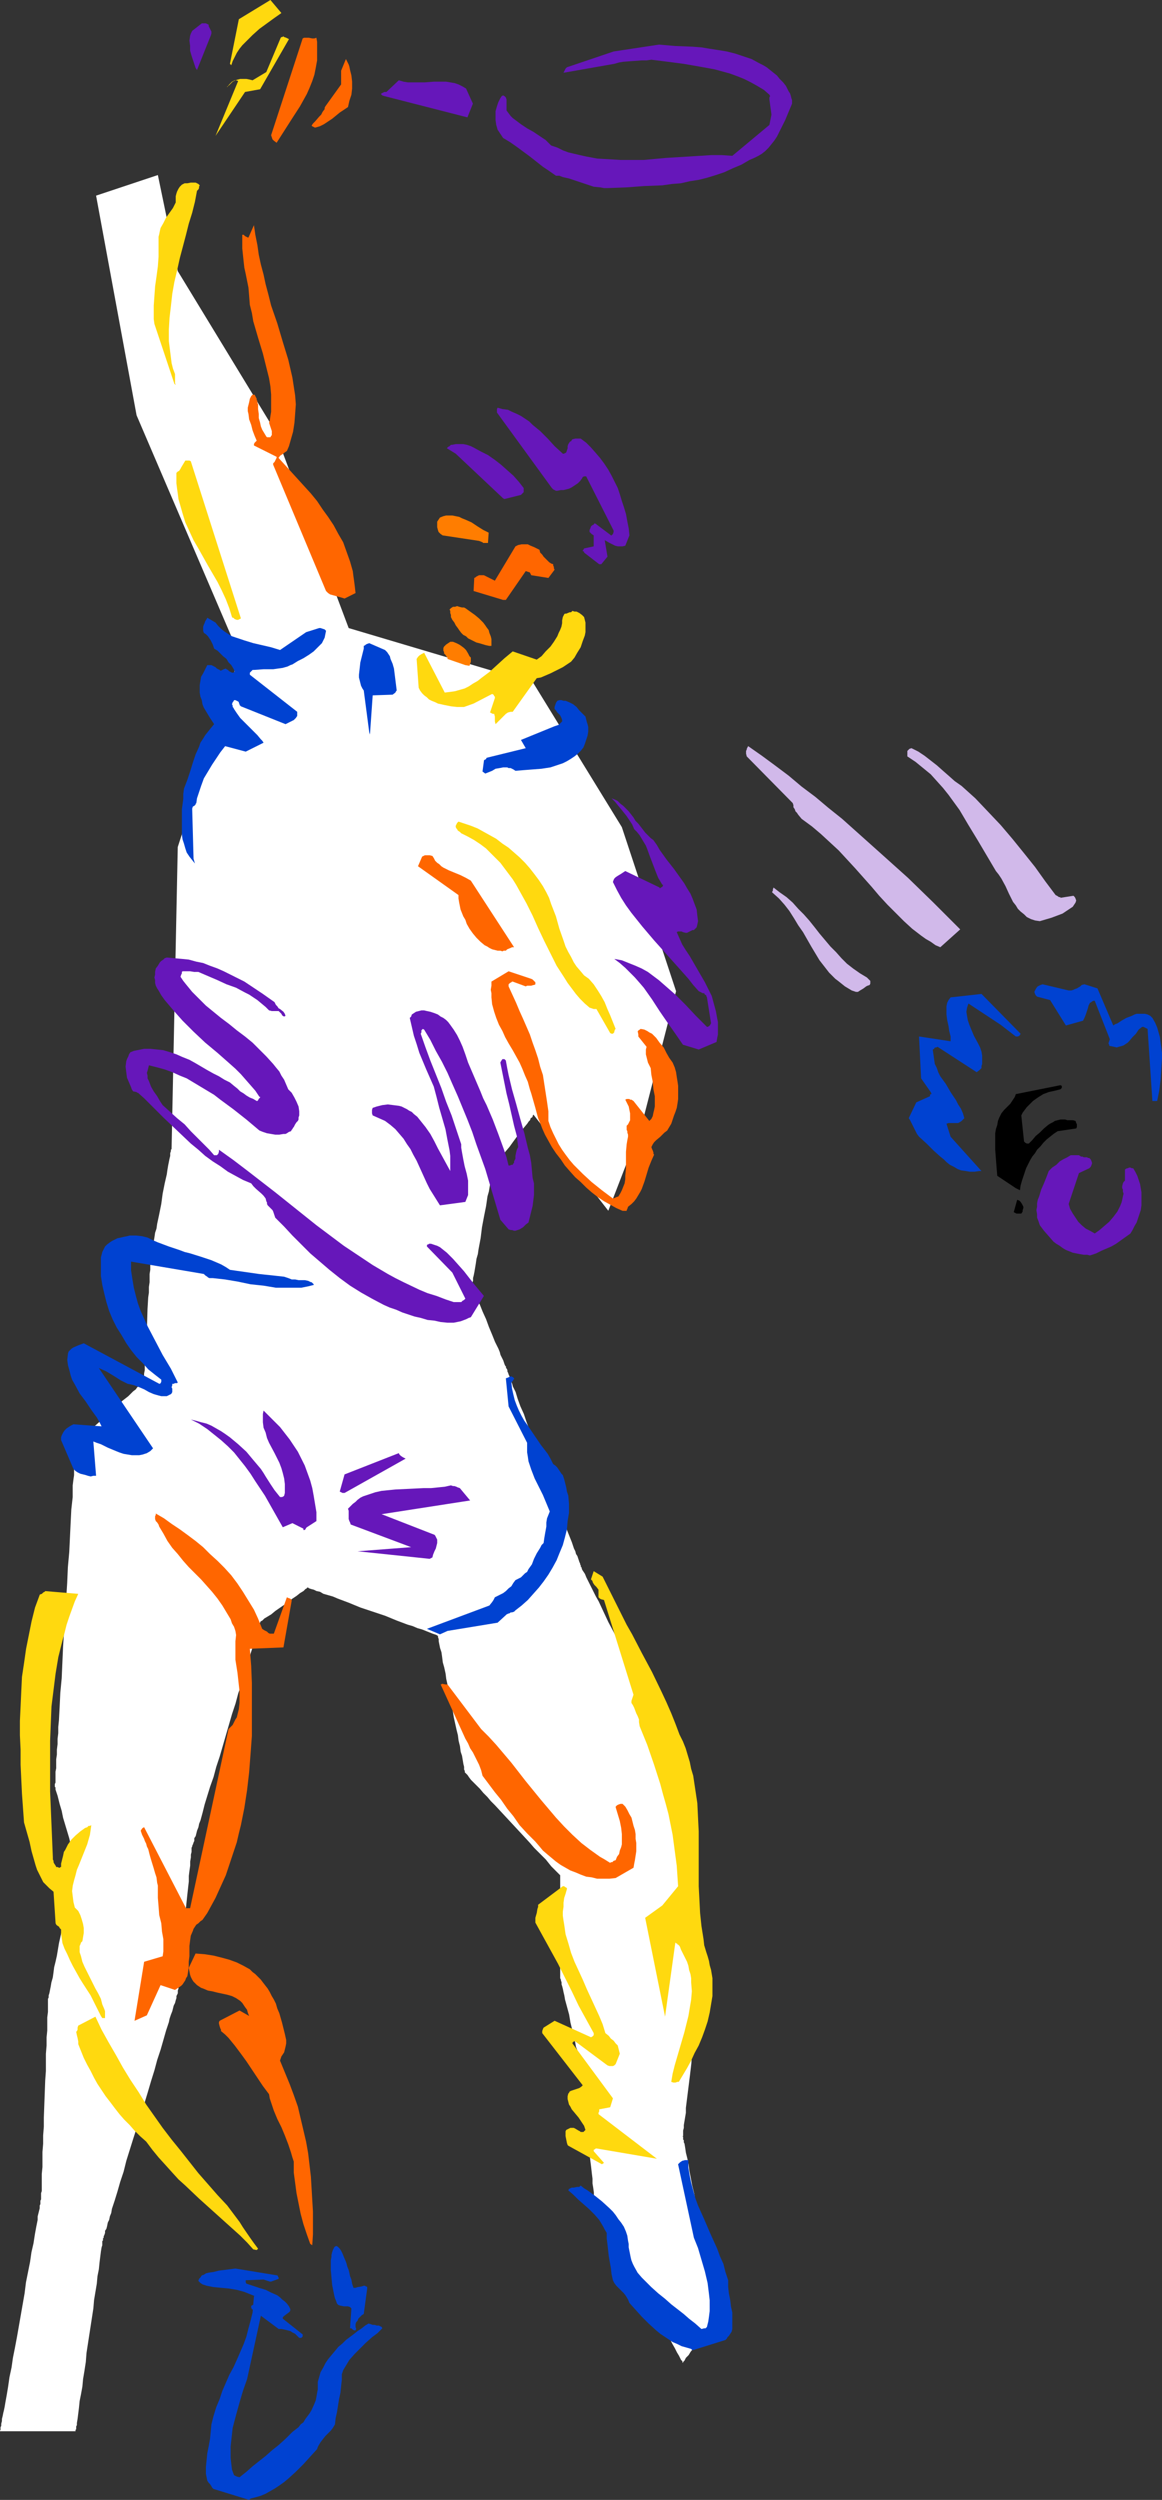 <?xml version="1.0" encoding="UTF-8" standalone="no"?>
<svg
   version="1.0"
   width="72.386mm"
   height="155.711mm"
   id="svg52"
   sodipodi:docname="Badminton - Player 3.wmf"
   xmlns:inkscape="http://www.inkscape.org/namespaces/inkscape"
   xmlns:sodipodi="http://sodipodi.sourceforge.net/DTD/sodipodi-0.dtd"
   xmlns="http://www.w3.org/2000/svg"
   xmlns:svg="http://www.w3.org/2000/svg">
  <rect width="100%" height="100%" fill="#333333" stroke="none"/>
  <sodipodi:namedview
     id="namedview52"
     pagecolor="#ffffff"
     bordercolor="#000000"
     borderopacity="0.25"
     inkscape:showpageshadow="2"
     inkscape:pageopacity="0.0"
     inkscape:pagecheckerboard="0"
     inkscape:deskcolor="#d1d1d1"
     inkscape:document-units="mm" />
  <defs
     id="defs1">
    <pattern
       id="WMFhbasepattern"
       patternUnits="userSpaceOnUse"
       width="6"
       height="6"
       x="0"
       y="0" />
  </defs>
  <path
     style="fill:#ffffff;fill-opacity:1;fill-rule:evenodd;stroke:none"
     d="M 151.255,264.201 159.173,233.338 146.407,194.717 125.561,160.783 82.091,147.856 64.477,100.994 41.854,63.828 37.167,41.206 l -14.544,4.848 9.534,51.709 24.24,56.557 -14.544,45.084 -1.454,70.939 v 0.162 l -0.162,0.162 v 0.323 l -0.162,0.485 v 0.646 l -0.162,0.646 -0.162,0.808 -0.162,0.808 -0.162,0.97 -0.162,1.131 -0.485,2.101 -0.485,2.424 -0.323,2.424 -0.485,2.424 -0.485,2.262 -0.162,1.131 -0.323,0.97 -0.162,1.131 -0.162,0.97 -0.162,0.808 -0.162,0.808 -0.162,0.646 v 0.485 l -0.162,0.485 v 0.323 l -0.162,0.323 v 0 0.162 0.162 0.485 0.485 0.646 0.808 l -0.162,0.97 v 0.97 0.97 l -0.162,1.131 v 1.293 l -0.162,1.131 -0.162,2.747 -0.162,5.333 -0.162,2.585 -0.162,1.293 v 1.131 1.131 l -0.162,1.131 v 0.97 0.808 l -0.162,0.808 v 0.646 0.485 0.485 0.162 0 0.162 h -0.162 l -0.323,0.323 -0.162,0.162 -0.485,0.485 -0.485,0.323 -0.323,0.485 -0.646,0.485 -0.485,0.485 -0.646,0.646 -1.454,1.131 -1.454,1.454 -2.909,2.585 -1.454,1.293 -1.454,1.293 -0.646,0.485 -0.485,0.646 -0.646,0.485 -0.323,0.323 -0.485,0.485 -0.485,0.323 -0.162,0.162 -0.323,0.323 h -0.162 v 0 0.323 0.323 0.323 0.485 l -0.162,0.646 v 0.646 0.808 0.97 l -0.162,0.97 v 0.97 1.131 l -0.162,1.131 -0.162,1.293 v 1.293 1.454 l -0.162,1.454 -0.162,1.454 -0.162,3.232 -0.162,3.393 -0.162,3.393 -0.323,3.555 -0.162,3.717 -0.485,7.595 -0.485,7.433 -0.162,3.717 -0.162,3.717 -0.323,3.393 -0.162,3.393 -0.162,3.07 -0.162,1.616 v 1.454 l -0.162,1.293 v 1.293 l -0.162,1.293 v 1.131 l -0.162,1.131 v 1.131 0.97 l -0.162,0.808 v 0.808 0.646 0.646 0.485 l -0.162,0.323 v 0.323 0.162 0.162 l 0.162,0.162 v 0.162 0.323 l 0.162,0.485 0.162,0.485 0.162,0.485 0.162,0.646 0.323,1.293 0.485,1.616 0.323,1.616 0.485,1.616 0.485,1.616 0.485,1.616 0.323,1.454 0.162,0.646 0.323,0.646 v 0.646 l 0.323,0.485 v 0.485 l 0.162,0.485 v 0.323 l 0.162,0.162 v 0.162 0 0.162 0.323 l -0.162,0.323 v 0.646 l -0.162,0.808 -0.323,0.808 -0.162,0.97 -0.162,1.131 -0.323,1.131 -0.162,1.293 -0.323,1.293 -0.162,1.454 -0.646,2.909 -0.646,3.07 -0.646,2.909 -0.485,2.909 -0.323,1.454 -0.323,1.293 -0.162,1.293 -0.162,1.131 -0.323,1.131 -0.162,0.97 -0.162,0.808 -0.162,0.808 -0.162,0.485 v 0.485 l -0.162,0.323 v 0 0.323 0.323 0.485 0.485 0.485 0.97 l -0.162,1.293 v 1.454 1.616 l -0.162,1.616 v 1.939 l -0.162,1.939 v 1.939 2.101 l -0.162,2.262 -0.323,8.726 v 2.101 l -0.162,2.101 v 1.939 l -0.162,1.939 v 1.939 1.616 l -0.162,1.616 v 1.293 1.293 1.131 0.323 l -0.162,0.485 v 0.646 0.162 0.323 0 0.162 0.162 l -0.162,0.323 v 0.323 0.485 l -0.162,0.323 v 0.646 l -0.162,0.646 -0.162,0.646 -0.162,0.646 v 0.808 l -0.162,0.808 -0.162,0.808 -0.323,1.778 -0.323,2.101 -0.485,2.101 -0.323,2.262 -0.485,2.424 -0.485,2.424 -0.323,2.585 -1.778,10.18 -0.485,2.585 -0.485,2.424 -0.323,2.262 -0.485,2.262 -0.323,2.262 -0.323,1.939 -0.323,1.778 -0.162,0.97 -0.162,0.808 -0.162,0.646 -0.162,0.808 -0.162,0.646 v 0.485 l -0.162,0.646 v 0.485 l -0.162,0.323 v 0.323 0.323 L 0,572.194 v 0.162 0 h 0.323 0.162 6.787 1.616 1.778 6.787 0.162 0.162 v 0 -0.162 -0.162 l 0.162,-0.162 v -0.323 -0.323 l 0.162,-0.323 v -0.485 l 0.162,-0.97 0.162,-1.293 0.162,-1.293 0.162,-1.616 0.323,-1.616 0.323,-1.778 0.162,-1.778 0.323,-1.939 0.323,-2.101 0.162,-2.101 1.293,-8.403 0.323,-2.101 0.162,-1.939 0.323,-1.939 0.323,-1.939 0.162,-1.778 0.323,-1.616 0.162,-1.616 0.162,-1.293 0.162,-1.293 0.162,-0.97 0.162,-0.485 v -0.323 -0.323 -0.323 l 0.162,-0.162 v -0.162 -0.162 0 0 -0.162 l 0.162,-0.162 v -0.323 l 0.162,-0.323 0.162,-0.485 v -0.485 l 0.323,-0.485 0.162,-0.646 0.162,-0.808 0.323,-0.646 0.162,-0.808 0.323,-0.808 0.162,-0.97 0.323,-0.97 0.323,-0.97 0.646,-2.101 0.646,-2.262 0.808,-2.424 0.646,-2.585 0.808,-2.585 0.808,-2.585 1.778,-5.494 1.616,-5.333 0.808,-2.747 0.808,-2.585 0.646,-2.424 0.808,-2.424 0.646,-2.262 0.646,-2.262 0.323,-0.97 0.323,-0.97 0.162,-0.808 0.323,-0.97 0.323,-0.808 0.162,-0.646 0.162,-0.646 0.323,-0.646 0.162,-0.646 0.162,-0.485 v -0.485 l 0.162,-0.323 0.162,-0.323 v -0.162 -0.162 0 -0.162 -0.162 l 0.162,-0.485 v -0.646 l 0.162,-0.808 v -0.808 l 0.162,-0.97 v -1.293 l 0.162,-1.131 0.162,-1.293 0.162,-1.454 0.162,-1.454 0.162,-3.07 0.323,-3.07 0.323,-3.232 0.323,-3.07 0.162,-1.454 0.162,-1.454 v -1.293 l 0.162,-1.293 0.162,-1.131 v -0.97 l 0.162,-0.97 v -0.646 l 0.162,-0.646 v -0.485 -0.323 -0.162 0 0 l 0.162,-0.323 v -0.162 l 0.162,-0.323 0.162,-0.485 0.162,-0.323 v -0.646 l 0.323,-0.485 0.162,-0.646 0.162,-0.646 0.323,-0.808 0.162,-0.808 0.323,-0.808 0.485,-1.778 0.485,-1.939 0.646,-2.101 0.646,-2.101 0.808,-2.262 0.646,-2.424 0.808,-2.424 2.909,-10.019 0.808,-2.424 0.646,-2.424 0.808,-2.262 0.646,-2.262 0.646,-1.939 0.485,-1.939 0.646,-1.939 0.162,-0.808 0.162,-0.808 0.323,-0.646 0.162,-0.646 0.162,-0.646 0.323,-0.646 v -0.485 l 0.162,-0.485 0.162,-0.323 0.162,-0.485 v -0.162 l 0.162,-0.162 v -0.162 0 0 l 0.162,-0.162 v 0 l 0.323,-0.162 0.162,-0.162 0.323,-0.323 0.808,-0.485 0.808,-0.485 0.97,-0.808 2.101,-1.454 1.939,-1.454 0.97,-0.646 0.808,-0.646 0.808,-0.485 0.323,-0.323 0.162,-0.162 0.323,-0.162 v -0.162 h 0.162 v 0 h 0.162 l 0.162,0.162 0.485,0.162 0.646,0.162 0.646,0.323 0.808,0.162 0.808,0.485 1.131,0.323 1.131,0.323 1.131,0.485 1.293,0.485 1.293,0.485 2.747,1.131 2.909,0.97 2.909,0.97 2.747,1.131 1.293,0.485 1.293,0.485 1.131,0.323 1.131,0.485 1.131,0.323 0.808,0.323 0.808,0.323 0.808,0.323 0.485,0.162 0.485,0.162 0.162,0.162 h 0.162 v 0 0.323 l 0.162,0.485 v 0.485 l 0.162,0.808 0.162,0.808 0.323,0.97 0.162,1.131 0.162,1.293 0.323,1.131 0.323,1.454 0.162,1.293 0.646,2.909 0.646,3.07 0.485,3.07 0.646,2.909 0.323,1.293 0.162,1.293 0.323,1.293 0.162,1.293 0.323,0.97 0.162,0.97 0.162,0.97 0.162,0.646 v 0.646 l 0.162,0.323 v 0.323 0 l 0.162,0.162 0.162,0.162 0.323,0.323 0.323,0.485 0.485,0.646 0.646,0.646 0.646,0.646 0.808,0.808 0.808,0.97 0.97,0.97 0.808,0.97 0.97,0.97 2.101,2.262 2.101,2.262 2.101,2.262 1.939,2.101 0.97,1.131 0.97,0.97 0.97,0.97 0.808,0.808 0.646,0.808 0.646,0.808 0.646,0.646 0.485,0.485 0.485,0.485 0.323,0.323 0.162,0.162 v 0 24.239 0 l 0.162,0.323 v 0.162 l 0.162,0.485 v 0.485 l 0.162,0.485 0.162,0.646 0.162,0.808 0.162,0.646 0.162,0.97 0.485,1.778 0.485,1.778 0.323,1.939 0.485,1.939 0.485,1.939 0.323,1.778 0.323,0.808 0.162,0.808 0.162,0.646 0.162,0.646 0.162,0.646 v 0.323 l 0.162,0.485 v 0.323 0.162 0 0 l 0.162,0.323 v 0.485 0.646 l 0.162,0.646 v 0.97 l 0.162,0.97 0.162,0.97 v 1.293 l 0.162,1.293 0.162,1.293 0.162,1.293 0.323,3.07 0.323,2.909 0.162,3.07 0.323,2.909 0.162,1.293 0.162,1.454 0.162,1.293 v 1.131 l 0.162,0.97 0.162,1.131 v 0.808 l 0.162,0.646 v 0.646 0.485 0.162 0.162 0 h 0.162 v 0.162 l 0.162,0.162 0.162,0.323 0.162,0.323 0.162,0.162 0.162,0.485 0.485,0.808 0.485,0.97 0.646,1.131 0.646,1.293 0.808,1.293 0.808,1.454 0.97,1.616 0.808,1.616 1.939,3.393 1.939,3.393 1.939,3.555 0.808,1.616 0.97,1.616 0.97,1.616 0.808,1.616 0.808,1.454 0.808,1.293 0.646,1.293 0.646,1.131 0.485,0.97 0.485,0.808 0.162,0.323 0.162,0.323 0.162,0.323 0.162,0.162 0.162,0.162 v 0.162 0.162 0 h 0.162 v -0.162 l 0.162,-0.162 0.162,-0.162 0.162,-0.323 0.162,-0.323 0.646,-0.646 0.485,-0.808 0.808,-0.97 1.454,-2.101 1.454,-2.101 0.646,-0.97 0.646,-0.808 0.485,-0.808 0.162,-0.162 0.162,-0.323 0.162,-0.162 0.162,-0.162 0.162,-0.162 v 0 -0.162 l -0.162,-0.323 v -0.323 l -0.162,-0.323 v -0.323 l -0.162,-0.323 -0.162,-0.97 -0.162,-1.131 -0.162,-1.293 -0.323,-1.454 -0.323,-1.454 -0.323,-1.616 -0.323,-1.778 -0.323,-1.778 -0.646,-3.717 -1.616,-7.918 -0.646,-3.717 -0.485,-1.939 -0.323,-1.778 -0.323,-1.616 -0.162,-1.454 -0.323,-1.454 -0.323,-1.293 -0.162,-1.131 -0.162,-0.97 -0.162,-0.323 v -0.485 l -0.162,-0.162 v -0.323 -0.162 -0.162 l -0.162,-0.162 v 0 h 0.162 v -0.323 -0.323 -0.646 l 0.162,-0.646 v -0.646 l 0.162,-0.97 0.162,-0.97 0.162,-0.97 v -1.131 l 0.162,-1.293 0.162,-1.293 0.323,-2.585 0.323,-2.585 0.323,-2.747 0.162,-2.747 0.162,-1.131 0.162,-1.293 0.162,-1.131 0.162,-0.97 v -0.97 l 0.162,-0.97 v -0.808 l 0.162,-0.646 v -0.485 -0.485 -0.162 -0.162 -0.97 -0.646 -0.97 -1.131 -1.131 l -0.162,-1.454 v -1.454 l -0.162,-1.616 v -1.616 -1.778 l -0.162,-3.555 -0.162,-3.717 -0.162,-3.878 -0.162,-3.555 v -1.778 l -0.162,-1.778 v -1.454 l -0.162,-1.616 v -1.293 -1.293 -0.97 l -0.162,-0.97 v -0.808 -0.485 -0.162 l -0.162,-0.162 v -0.162 0 0 -0.162 -0.162 l -0.162,-0.323 v -0.323 l -0.323,-0.646 -0.162,-0.808 -0.323,-1.131 -0.485,-1.131 -0.323,-1.293 -0.485,-1.454 -0.485,-1.454 -0.646,-1.616 -0.485,-1.616 -1.131,-3.555 -1.131,-3.555 -1.293,-3.717 -1.131,-3.393 -0.485,-1.778 -0.646,-1.616 -0.485,-1.454 -0.323,-1.454 -0.485,-1.293 -0.485,-1.131 -0.323,-1.131 -0.323,-0.808 -0.162,-0.646 v -0.323 l -0.162,-0.323 v -0.162 l -0.162,-0.162 v 0 -0.162 0 l -0.162,-0.162 -0.162,-0.323 -0.162,-0.485 -0.323,-0.646 -0.323,-0.646 -0.485,-0.808 -0.323,-0.808 -0.485,-0.97 -0.485,-1.131 -0.646,-0.97 -0.485,-1.131 -1.131,-2.262 -1.293,-2.424 -1.131,-2.424 -1.131,-2.424 -0.646,-1.131 -0.485,-0.97 -0.485,-0.97 -0.485,-0.97 -0.485,-0.97 -0.323,-0.646 -0.323,-0.808 -0.323,-0.485 -0.323,-0.485 -0.162,-0.485 v -0.162 h -0.162 v -0.162 0 -0.162 l -0.162,-0.323 v -0.162 l -0.162,-0.323 -0.162,-0.485 -0.162,-0.485 -0.162,-0.485 -0.323,-0.485 -0.162,-0.646 -0.323,-0.646 -0.485,-1.454 -0.646,-1.616 -0.646,-1.616 -0.646,-1.778 -0.808,-1.939 -0.646,-2.101 -0.808,-2.101 -0.808,-2.101 -1.616,-4.363 -1.616,-4.363 -0.808,-2.101 -0.808,-2.101 -0.808,-2.101 -0.646,-1.939 -0.808,-1.778 -0.646,-1.778 -0.485,-1.616 -0.646,-1.293 -0.162,-0.646 -0.323,-0.646 -0.162,-0.646 -0.162,-0.485 -0.162,-0.323 -0.162,-0.485 -0.162,-0.323 v -0.323 l -0.162,-0.323 -0.162,-0.162 v 0 0 -0.162 -0.162 l -0.162,-0.162 -0.162,-0.323 -0.162,-0.485 -0.162,-0.485 -0.323,-0.646 -0.323,-0.646 -0.162,-0.646 -0.323,-0.808 -0.808,-1.616 -0.646,-1.616 -0.808,-1.939 -0.646,-1.778 -0.808,-1.778 -0.646,-1.616 -0.323,-0.646 -0.323,-0.808 -0.323,-0.646 -0.162,-0.646 -0.162,-0.485 -0.323,-0.323 v -0.485 l -0.162,-0.162 v -0.162 l -0.162,-0.162 v 0 l 0.162,-0.323 v -0.323 l 0.162,-0.485 v -0.646 l 0.162,-0.646 0.162,-0.808 0.162,-0.97 0.162,-0.97 0.162,-1.131 0.323,-1.131 0.162,-1.131 0.485,-2.585 0.323,-2.585 0.485,-2.585 0.485,-2.424 0.162,-1.131 0.162,-1.131 0.323,-1.131 0.162,-0.97 0.162,-0.97 0.162,-0.808 0.162,-0.808 v -0.646 l 0.162,-0.485 v -0.323 -0.323 0 l 0.162,-0.162 v 0 l 0.162,-0.162 0.162,-0.323 0.162,-0.162 0.323,-0.323 0.323,-0.485 0.323,-0.323 0.646,-0.97 0.808,-1.131 0.97,-1.131 0.808,-1.131 1.778,-2.424 0.808,-0.97 0.808,-0.97 0.323,-0.485 0.323,-0.323 0.162,-0.485 0.323,-0.162 0.162,-0.323 v -0.162 l 0.162,-0.162 v 0 l 17.614,22.623 z"
     id="path1" />
  <path
     style="fill:#0042d1;fill-opacity:1;fill-rule:evenodd;stroke:none"
     d="m 162.728,552.965 -1.131,-0.323 -1.131,-0.323 -0.97,-0.485 -1.131,-0.485 -0.97,-0.646 -0.97,-0.646 -0.97,-0.646 -0.97,-0.808 -1.778,-1.616 -1.616,-1.616 -1.454,-1.616 -1.454,-1.616 -0.323,-0.808 -0.485,-0.808 -0.485,-0.646 -1.131,-1.131 -0.646,-0.646 -0.485,-0.646 -0.323,-0.646 -0.323,-1.454 -0.162,-1.454 -0.485,-2.747 -0.162,-1.454 -0.162,-1.454 -0.162,-1.293 v -1.293 l -0.485,-0.808 -0.323,-0.646 -0.485,-0.808 -0.485,-0.808 -1.131,-1.293 -1.293,-1.293 -1.293,-1.131 -1.293,-1.131 -1.131,-1.131 -1.131,-0.97 0.162,-0.323 0.323,-0.162 0.323,-0.162 h 0.485 l 0.808,-0.162 h 0.485 l 0.323,-0.323 0.808,0.646 0.808,0.485 1.778,1.293 1.616,1.293 1.778,1.616 0.808,0.808 0.646,0.808 0.646,0.97 0.646,0.808 0.646,0.97 0.485,1.131 0.323,0.97 0.162,1.131 0.162,0.808 v 0.808 l 0.162,0.808 0.162,0.808 0.162,0.808 0.162,0.646 0.323,0.808 0.323,0.646 0.808,1.454 0.97,1.131 1.131,1.131 1.131,1.131 1.616,1.454 1.616,1.293 1.454,1.293 1.454,1.131 1.454,1.131 1.293,1.131 1.454,1.131 1.454,1.293 0.646,-0.162 h 0.323 l 0.323,-0.323 0.323,-1.293 0.162,-1.131 0.162,-1.293 v -1.293 -1.293 l -0.162,-1.454 -0.162,-1.293 -0.162,-1.293 -0.646,-2.747 -0.808,-2.747 -0.808,-2.747 -0.97,-2.424 -3.717,-17.29 0.162,-0.162 0.323,-0.323 0.485,-0.323 0.646,-0.162 h 0.808 v 1.778 l 0.323,1.939 0.323,1.616 0.485,1.778 0.485,1.778 0.646,1.778 1.454,3.232 1.454,3.393 1.616,3.555 0.646,1.778 0.808,1.778 0.485,1.939 0.646,1.939 v 1.616 l 0.162,1.454 0.323,1.616 0.162,1.454 0.323,1.454 v 1.616 1.454 0.808 l -0.162,0.646 -0.646,0.97 -0.323,0.323 -0.162,0.323 -0.323,0.323 -7.757,2.424 z"
     id="path2" />
  <path
     style="fill:#0042d1;fill-opacity:1;fill-rule:evenodd;stroke:none"
     d="m 58.983,588.192 1.293,-0.323 1.131,-0.323 1.131,-0.485 1.131,-0.646 1.131,-0.646 0.97,-0.646 1.131,-0.808 0.97,-0.808 1.778,-1.616 1.778,-1.778 1.616,-1.778 1.616,-1.778 0.162,-0.485 0.162,-0.323 0.485,-0.808 0.485,-0.646 0.646,-0.808 0.646,-0.646 0.646,-0.646 0.485,-0.646 0.485,-0.808 0.162,-1.454 0.323,-1.454 0.485,-3.07 0.323,-1.454 0.162,-1.616 0.162,-1.454 v -1.293 l 0.323,-0.97 0.485,-0.808 0.485,-0.808 0.485,-0.808 1.293,-1.454 1.293,-1.293 1.293,-1.293 1.454,-1.293 1.293,-0.97 1.131,-1.131 -0.162,-0.323 -0.323,-0.162 -0.323,-0.162 h -0.485 l -0.485,-0.162 h -0.485 l -0.485,-0.162 -0.485,-0.162 -0.808,0.485 -0.808,0.646 -0.97,0.646 -0.808,0.646 -1.939,1.454 -0.808,0.808 -0.97,0.808 -0.808,0.97 -0.808,0.97 -0.808,0.97 -0.646,0.97 -0.485,0.97 -0.646,1.131 -0.323,1.131 -0.323,1.131 v 0.808 0.97 l -0.162,0.808 -0.162,0.97 -0.162,0.808 -0.323,0.808 -0.646,1.454 -0.485,0.808 -0.485,0.646 -0.485,0.646 -0.485,0.808 -0.646,0.485 -0.485,0.646 -1.454,1.131 -1.616,1.616 -1.616,1.454 -1.616,1.293 -1.454,1.293 -3.07,2.424 -1.454,1.293 -1.616,1.293 -0.646,-0.162 -0.323,-0.162 -0.323,-0.162 -0.485,-1.293 -0.162,-1.293 -0.162,-1.454 v -1.454 -1.293 l 0.162,-1.454 0.162,-1.454 0.162,-1.454 0.808,-3.07 0.808,-2.909 0.808,-2.747 0.97,-2.747 4.04,-18.583 -0.162,-0.162 -0.162,-0.323 -0.323,-0.162 -0.323,-0.162 -0.808,-0.162 h -0.646 l -0.162,1.939 -0.162,1.939 -0.485,1.939 -0.485,1.778 -0.485,1.939 -0.646,1.778 -1.616,3.717 -0.808,1.778 -0.97,1.778 -1.616,3.717 -0.646,1.939 -0.808,1.939 -0.646,2.101 -0.485,1.939 -0.162,1.778 -0.162,1.616 -0.323,1.778 -0.323,1.616 -0.162,1.616 -0.162,1.616 v 1.616 l 0.162,0.808 0.162,0.808 0.323,0.485 0.323,0.323 0.323,0.485 0.162,0.323 0.323,0.323 8.403,2.585 z"
     id="path3" />
  <path
     style="fill:#ff6600;fill-opacity:1;fill-rule:evenodd;stroke:none"
     d="m 73.042,528.241 -0.808,-2.262 -0.808,-2.424 -0.646,-2.424 -0.485,-2.424 -0.485,-2.424 -0.323,-2.424 -0.323,-2.424 v -2.585 l -0.323,-0.97 -0.323,-1.131 -0.646,-1.939 -0.808,-2.101 -0.808,-1.939 -0.97,-1.939 -0.808,-1.939 -0.646,-1.939 -0.323,-0.97 -0.162,-0.97 -1.454,-1.939 -1.293,-1.939 -1.293,-1.939 -1.293,-1.939 -1.293,-1.778 -1.454,-1.939 -1.454,-1.778 -0.808,-0.808 -0.97,-0.808 v -0.162 -0.162 l -0.162,-0.323 -0.162,-0.485 -0.162,-0.646 v -0.323 l 0.162,-0.323 4.686,-2.424 2.262,1.293 -0.323,-0.808 -0.162,-0.646 -0.485,-0.646 -0.323,-0.485 -0.323,-0.485 -0.485,-0.485 -0.485,-0.323 -0.485,-0.323 -0.97,-0.485 -1.131,-0.323 -2.262,-0.485 -1.293,-0.323 -0.97,-0.162 -1.131,-0.485 -0.485,-0.162 -0.485,-0.323 -0.485,-0.323 -0.323,-0.323 -0.485,-0.485 -0.323,-0.485 -0.323,-0.646 -0.162,-0.485 -0.162,-0.808 -0.162,-0.808 1.616,-3.393 2.101,0.162 2.101,0.323 1.939,0.485 1.778,0.485 1.778,0.646 1.616,0.808 1.454,0.808 0.646,0.646 0.646,0.485 1.293,1.293 0.485,0.646 1.131,1.454 0.485,0.808 0.485,0.97 0.485,0.808 0.485,0.97 0.323,1.131 0.485,1.131 0.323,1.131 0.323,1.131 0.323,1.293 0.323,1.293 0.323,1.454 v 0.808 l -0.162,0.808 -0.162,0.646 -0.162,0.646 -0.323,0.485 -0.323,0.485 -0.162,0.485 -0.162,0.485 1.131,2.747 1.131,2.747 0.97,2.585 0.97,2.747 0.646,2.747 0.646,2.747 0.646,2.747 0.485,2.747 0.323,2.747 0.323,2.747 0.162,2.747 0.162,2.747 0.162,2.747 v 2.585 2.747 l -0.162,2.585 z"
     id="path4" />
  <path
     style="fill:#ffd90f;fill-opacity:1;fill-rule:evenodd;stroke:none"
     d="m 141.721,509.497 -7.918,-4.363 -0.162,-0.162 -0.162,-0.485 -0.162,-0.808 -0.162,-0.808 v -0.808 -0.323 l 0.162,-0.323 0.323,-0.162 0.323,-0.162 0.323,-0.162 h 0.485 0.323 l 0.323,0.162 0.808,0.485 0.323,0.162 0.162,0.162 h 0.323 0.323 l 0.162,-0.162 0.323,-0.323 -0.162,-0.485 -0.162,-0.485 -0.323,-0.485 -0.323,-0.485 -0.646,-0.97 -0.808,-0.97 -0.808,-0.97 -0.323,-0.646 -0.323,-0.485 -0.162,-0.646 -0.162,-0.646 v -0.646 l 0.162,-0.646 0.162,-0.162 0.162,-0.323 0.323,-0.162 0.485,-0.162 0.485,-0.162 0.485,-0.162 0.485,-0.162 0.485,-0.323 0.162,-0.162 0.162,-0.162 -9.534,-12.281 v -0.162 -0.323 l 0.162,-0.485 0.162,-0.323 2.586,-1.616 8.565,3.878 0.323,-0.162 0.162,-0.162 0.162,-0.162 v -0.485 l -1.778,-3.232 -1.778,-3.232 -1.616,-3.393 -1.616,-3.232 -1.616,-3.232 -1.778,-3.232 -1.778,-3.232 -1.778,-3.232 v -0.646 -0.485 l 0.323,-1.131 0.162,-0.97 0.162,-0.485 v -0.485 l 5.817,-4.363 h 0.323 l 0.162,0.162 0.323,0.162 0.162,0.162 v 0.162 l -0.323,1.131 -0.323,0.97 -0.162,1.131 v 0.97 l -0.162,1.131 v 0.97 l 0.162,1.131 0.162,0.97 0.323,2.262 0.646,2.101 0.646,2.262 0.808,2.101 0.97,2.101 0.97,2.101 0.97,2.262 0.97,2.101 0.97,2.101 0.97,2.101 0.808,1.939 0.646,2.101 0.808,0.646 0.485,0.646 0.646,0.485 0.485,0.646 0.485,0.485 0.162,0.646 0.162,0.646 0.162,0.646 -0.97,2.424 -0.162,0.162 -0.162,0.162 -0.323,0.162 h -0.162 -0.646 l -0.485,-0.162 -7.595,-5.656 v 0 h -0.323 l -0.162,0.162 -0.162,0.162 v 0.162 l 9.534,12.927 -0.646,2.101 -2.586,0.485 v 0.162 0.323 l -0.162,0.323 v 0.323 l 13.736,10.503 -14.221,-2.424 h -0.162 l -0.162,0.162 -0.323,0.162 v 0.162 0.162 l 2.424,2.747 z"
     id="path5" />
  <path
     style="fill:#ffd90f;fill-opacity:1;fill-rule:evenodd;stroke:none"
     d="m 60.437,529.696 -0.808,-0.162 -1.454,-1.616 -1.616,-1.616 -3.232,-2.909 -6.464,-5.817 -3.232,-3.07 -1.616,-1.454 -1.616,-1.778 -1.454,-1.616 -1.616,-1.778 -1.454,-1.778 -1.454,-1.939 -1.454,-1.293 -1.293,-1.293 -1.131,-1.293 -1.293,-1.293 -1.131,-1.293 -1.131,-1.454 -0.97,-1.293 -1.131,-1.454 -0.97,-1.454 -0.97,-1.454 -0.808,-1.454 -0.808,-1.616 -0.808,-1.454 -0.808,-1.616 -0.646,-1.616 -0.646,-1.616 v -0.646 l -0.162,-0.808 -0.162,-0.646 -0.162,-0.808 0.162,-0.162 0.162,-0.323 v -0.485 l 0.162,-0.485 4.04,-2.101 1.454,3.07 1.616,2.909 1.778,3.07 1.616,2.909 1.778,2.909 1.939,2.909 1.778,2.909 1.939,2.747 1.939,2.747 2.101,2.747 2.101,2.585 4.202,5.333 2.262,2.585 2.262,2.585 2.262,2.424 0.97,1.293 0.97,1.293 0.97,1.293 0.808,1.293 1.778,2.585 0.808,1.131 0.97,1.293 z"
     id="path6" />
  <path
     style="fill:#ffd90f;fill-opacity:1;fill-rule:evenodd;stroke:none"
     d="m 159.012,490.267 h -0.485 l -0.485,-0.162 0.323,-1.939 0.485,-1.939 1.131,-3.878 1.131,-3.878 0.485,-1.939 0.485,-1.939 0.323,-1.939 0.323,-1.939 0.162,-1.939 -0.162,-2.101 v -0.97 l -0.162,-0.97 -0.323,-0.97 -0.162,-0.97 -0.323,-0.97 -0.485,-0.97 -0.485,-0.97 -0.485,-0.97 -0.162,-0.485 -0.162,-0.323 -0.162,-0.162 -0.162,-0.162 h -0.162 v -0.162 l -0.323,-0.162 -0.162,-0.162 -2.424,17.452 -4.686,-23.269 4.04,-2.909 3.717,-4.525 -0.162,-2.424 -0.162,-2.424 -0.323,-2.424 -0.323,-2.424 -0.323,-2.424 -0.485,-2.424 -0.485,-2.424 -0.646,-2.424 -0.646,-2.262 -0.646,-2.424 -1.454,-4.525 -1.616,-4.686 -1.778,-4.363 -0.162,-0.97 v -0.646 l -0.323,-0.808 -0.323,-0.646 -0.485,-1.293 -0.323,-0.646 -0.323,-0.485 v -0.485 l 0.162,-0.485 0.162,-0.485 0.162,-0.485 -6.949,-22.3 -0.646,-0.162 -0.323,-0.162 -0.323,-0.323 v -1.778 l -0.485,-0.646 -0.485,-0.485 -0.323,-0.485 -0.162,-0.485 -0.323,-0.323 0.323,-0.97 0.162,-0.485 0.162,-0.485 2.101,1.293 2.262,4.525 2.262,4.525 1.131,2.262 1.293,2.262 2.262,4.363 2.424,4.525 2.262,4.686 1.131,2.424 1.131,2.585 0.97,2.424 0.97,2.585 0.808,1.616 0.646,1.616 0.485,1.616 0.485,1.616 0.323,1.616 0.485,1.616 0.485,3.232 0.485,3.232 0.162,3.393 0.162,3.232 v 3.232 6.464 3.232 l 0.162,3.07 0.162,3.232 0.323,3.07 0.485,3.07 0.162,1.454 0.485,1.616 0.323,0.97 0.323,1.131 0.162,0.97 0.323,1.131 0.323,1.939 v 2.101 2.101 l -0.323,1.939 -0.323,1.939 -0.485,2.101 -0.646,1.939 -0.646,1.778 -0.808,1.939 -0.97,1.778 -0.808,1.778 -0.97,1.778 -1.939,3.232 h -0.323 z"
     id="path7" />
  <path
     style="fill:#ff6600;fill-opacity:1;fill-rule:evenodd;stroke:none"
     d="m 31.673,475.724 2.262,-13.897 4.363,-1.293 0.162,-1.131 v -0.97 -0.97 -0.97 l -0.323,-1.778 -0.162,-1.939 -0.485,-1.939 -0.162,-2.101 -0.162,-1.939 v -1.131 -0.97 -0.808 l -0.162,-0.646 -0.162,-1.293 -0.323,-0.97 -0.323,-1.131 -0.646,-2.101 -0.323,-1.131 -0.323,-1.293 -0.323,-0.646 -0.162,-0.646 -0.323,-0.646 -0.162,-0.485 -0.485,-0.97 -0.323,-0.97 0.323,-0.485 0.162,-0.162 0.323,-0.162 9.857,19.068 v 0 h 0.162 0.323 0.323 0.162 v 0 l 9.049,-42.175 0.485,-0.485 0.485,-0.485 0.323,-0.646 0.323,-0.646 0.323,-0.485 0.162,-0.646 0.323,-1.293 0.162,-1.454 v -1.293 -1.454 l -0.162,-1.454 -0.323,-2.909 -0.485,-3.07 v -1.454 -1.454 -1.454 l 0.162,-1.454 -0.162,-0.97 -0.323,-0.97 -0.485,-0.808 -0.323,-0.97 -0.97,-1.616 -0.97,-1.616 -1.131,-1.616 -1.293,-1.616 -1.293,-1.454 -1.293,-1.454 -2.909,-2.909 -1.293,-1.454 -1.293,-1.616 -1.293,-1.454 -1.131,-1.616 -0.97,-1.778 -0.97,-1.616 -0.162,-0.485 -0.323,-0.485 -0.323,-0.323 -0.162,-0.485 v -0.323 -0.323 l 0.162,-0.323 v -0.323 l 1.939,1.131 1.778,1.293 1.939,1.293 1.778,1.293 1.939,1.454 1.778,1.454 1.616,1.616 1.778,1.616 1.616,1.616 1.616,1.778 1.454,1.939 1.293,1.939 1.293,2.101 1.293,2.101 0.97,2.101 0.97,2.424 0.485,0.323 0.646,0.323 0.323,0.323 0.323,0.162 h 0.485 0.485 l 3.07,-8.564 0.323,0.162 0.485,0.162 0.162,0.162 0.162,0.162 v 0.162 l -1.939,10.988 -7.918,0.323 v 0 l 0.323,4.04 0.162,4.04 v 4.201 4.04 4.201 l -0.323,4.363 -0.323,4.201 -0.485,4.201 -0.646,4.201 -0.808,4.04 -0.485,1.939 -0.485,2.101 -0.646,1.939 -0.646,1.939 -0.646,1.939 -0.646,1.939 -0.808,1.778 -0.808,1.778 -0.808,1.778 -0.97,1.778 -0.97,1.778 -1.131,1.616 -0.485,0.323 -0.485,0.485 -0.485,0.323 -0.323,0.485 -0.323,0.485 -0.162,0.485 -0.485,1.131 -0.162,1.131 -0.162,1.293 v 2.424 l -0.162,1.293 v 1.131 l -0.162,1.293 -0.162,0.97 -0.323,0.485 -0.162,0.485 -0.323,0.485 -0.323,0.485 -0.323,0.323 -0.485,0.323 -0.485,0.323 -0.485,0.323 -3.394,-1.131 -3.232,7.11 z"
     id="path8" />
  <path
     style="fill:#ffd90f;fill-opacity:1;fill-rule:evenodd;stroke:none"
     d="m 24.078,475.078 -0.323,-0.485 -0.485,-0.97 -0.646,-1.293 -0.646,-1.293 -0.646,-1.293 -1.778,-2.747 -0.808,-1.293 -0.808,-1.454 -0.808,-1.454 -0.646,-1.293 -0.646,-1.454 -0.646,-1.293 -0.485,-1.293 -0.162,-1.131 -0.162,-1.131 v -0.485 -0.485 l -0.323,-0.323 -0.162,-0.323 -0.485,-0.323 -0.162,-0.162 -0.162,-0.323 -0.485,-7.433 -0.97,-0.808 -0.646,-0.646 -0.808,-0.808 L 9.696,442.113 9.211,441.144 8.726,440.174 8.403,439.205 8.08,438.074 7.433,435.811 6.949,433.549 6.302,431.287 5.979,430.156 5.656,429.024 5.171,422.238 4.848,415.451 v -3.555 l -0.162,-3.393 v -3.393 l 0.162,-3.393 0.162,-3.555 0.162,-3.393 0.485,-3.232 0.485,-3.393 0.646,-3.232 0.646,-3.232 0.808,-3.232 1.131,-3.07 0.485,-0.162 0.323,-0.323 0.323,-0.162 0.162,-0.162 v 0 l 7.757,0.646 -0.808,1.778 -0.646,1.778 -0.646,1.778 -0.646,1.939 -0.485,1.939 -0.485,1.778 -0.97,3.878 -0.646,3.878 -0.485,3.878 -0.485,3.878 -0.162,4.04 -0.162,4.04 v 3.878 4.04 4.04 l 0.162,3.878 0.162,3.878 0.162,3.878 0.162,3.878 v 0.485 l 0.162,0.323 v 0.323 l 0.162,0.323 0.323,0.485 0.162,0.323 h 0.323 l 0.323,0.162 h 0.162 l 0.162,-0.162 h 0.162 v -0.808 l 0.162,-0.646 0.162,-0.646 0.162,-0.646 0.162,-0.808 0.323,-0.485 0.646,-1.293 0.808,-1.131 0.97,-0.97 1.131,-0.97 1.131,-0.808 0.485,-0.162 0.323,-0.323 h 0.323 l 0.323,-0.162 -0.162,1.131 -0.162,1.131 -0.323,1.131 -0.323,1.131 -0.97,2.424 -0.97,2.424 -0.485,1.131 -0.323,1.293 -0.323,1.131 -0.323,1.293 -0.162,1.293 0.162,1.293 0.162,1.293 0.162,0.646 0.162,0.646 0.808,0.808 0.485,0.97 0.323,0.97 0.323,1.131 0.162,0.97 v 1.131 l -0.162,0.97 -0.162,0.97 -0.323,0.323 -0.162,0.485 -0.162,0.323 v 0.485 0.485 0.485 l 0.323,0.97 0.323,1.293 0.485,1.131 0.646,1.293 0.646,1.293 0.646,1.293 0.646,1.293 0.646,1.131 0.646,1.293 0.323,1.293 0.485,1.131 0.162,0.485 v 0.646 0.485 0.485 z"
     id="path9" />
  <path
     style="fill:#ff6600;fill-opacity:1;fill-rule:evenodd;stroke:none"
     d="m 144.953,442.113 -1.454,0.162 h -1.454 -1.454 l -1.293,-0.323 -1.293,-0.162 -1.293,-0.485 -1.131,-0.485 -1.293,-0.485 -1.131,-0.646 -1.131,-0.646 -1.131,-0.808 -0.97,-0.808 -0.97,-0.808 -1.131,-0.97 -0.808,-0.97 -0.97,-1.131 -0.97,-0.97 -0.97,-0.97 -1.778,-1.939 -1.454,-2.101 -1.454,-1.778 -1.454,-2.101 -1.454,-1.778 -1.454,-1.939 -1.454,-1.939 -0.162,-0.646 -0.162,-0.646 -0.485,-1.293 -0.485,-0.97 -0.485,-0.97 -0.485,-0.97 -0.646,-0.97 -0.485,-1.131 -0.646,-1.131 -5.817,-12.766 h 0.162 l 0.162,-0.162 0.808,0.162 h 0.485 l 7.918,10.503 1.778,1.778 1.778,1.939 1.778,2.101 1.778,2.101 3.394,4.363 3.555,4.363 1.778,2.101 1.778,2.101 1.939,2.101 1.939,1.939 2.101,1.939 2.101,1.616 1.131,0.808 1.131,0.808 1.131,0.646 1.293,0.808 0.162,-0.162 h 0.323 l 0.323,-0.323 0.485,-0.162 0.323,-0.808 0.485,-0.646 0.162,-0.808 0.323,-0.808 0.162,-0.646 v -0.808 -1.616 l -0.162,-1.454 -0.323,-1.616 -0.97,-3.232 v -0.162 l 0.162,-0.162 0.162,-0.162 0.323,-0.162 0.485,-0.162 h 0.485 l 0.646,0.646 0.485,0.808 0.485,0.97 0.485,0.808 0.485,1.939 0.323,0.97 0.162,0.97 v 1.131 l 0.162,0.97 v 1.939 l -0.323,2.101 -0.162,0.808 -0.162,0.97 z"
     id="path10" />
  <path
     style="fill:#0042d1;fill-opacity:1;fill-rule:evenodd;stroke:none"
     d="m 103.584,384.748 -3.07,-1.293 14.705,-5.494 0.646,-0.808 0.323,-0.485 0.162,-0.323 0.162,-0.323 1.293,-0.646 0.646,-0.323 0.646,-0.485 0.646,-0.646 0.646,-0.485 0.485,-0.808 0.485,-0.646 0.646,-0.323 0.646,-0.323 0.485,-0.485 0.485,-0.485 0.485,-0.323 0.323,-0.646 0.808,-1.131 0.485,-1.293 0.646,-1.293 0.808,-1.293 0.323,-0.646 0.485,-0.485 0.162,-1.131 0.162,-0.97 0.323,-1.778 v -0.97 l 0.162,-0.97 0.323,-0.808 0.323,-0.808 -0.808,-1.939 -0.808,-1.939 -0.485,-0.97 -0.485,-0.97 -0.97,-1.939 -0.808,-2.101 -0.323,-0.97 -0.323,-0.97 -0.162,-1.131 -0.162,-0.97 v -1.131 -1.131 l -4.363,-8.564 -0.646,-6.625 0.485,-0.162 0.323,-0.162 0.485,-0.162 0.162,0.162 h 0.162 l 0.162,0.162 0.162,0.162 v 0.162 l -0.162,0.162 -0.162,0.323 -0.323,0.323 0.162,1.454 0.323,1.454 0.323,1.293 0.485,1.293 0.485,1.131 0.646,1.293 0.646,1.131 0.808,1.131 3.07,4.525 1.616,2.101 0.646,1.131 0.646,1.293 0.485,0.323 0.485,0.485 0.323,0.485 0.323,0.485 0.323,0.485 0.323,0.323 0.323,0.97 0.485,1.939 0.162,0.97 0.323,0.97 0.162,1.939 v 2.101 l -0.323,1.939 -0.162,1.939 -0.485,1.939 -0.485,1.778 -0.808,1.939 -0.646,1.616 -0.97,1.778 -0.97,1.616 -1.131,1.616 -1.131,1.454 -1.293,1.454 -1.293,1.454 -1.454,1.293 -1.454,1.131 -0.323,0.323 -0.485,0.162 h -0.323 l -0.162,0.162 -0.485,0.162 -0.323,0.162 -0.162,0.162 -1.939,1.778 -11.797,1.939 z"
     id="path11" />
  <path
     style="fill:#6617ba;fill-opacity:1;fill-rule:evenodd;stroke:none"
     d="m 101.16,366.973 -16.968,-1.778 12.605,-0.97 -14.221,-5.333 -0.162,-0.485 -0.162,-0.323 -0.162,-0.485 v -0.485 -0.97 -0.485 l -0.162,-0.485 0.646,-0.646 0.485,-0.485 0.646,-0.485 0.485,-0.485 0.646,-0.485 0.646,-0.323 1.454,-0.485 1.454,-0.485 1.454,-0.323 1.616,-0.162 1.616,-0.162 3.394,-0.162 3.232,-0.162 h 1.778 l 1.616,-0.162 1.616,-0.162 1.454,-0.323 0.485,0.162 h 0.323 l 0.485,0.162 0.323,0.162 0.485,0.162 2.424,2.909 -20.846,3.232 12.443,4.848 0.162,0.162 0.162,0.323 0.323,0.646 v 0.808 l -0.162,0.646 -0.162,0.646 -0.323,0.646 -0.323,0.808 -0.162,0.646 z"
     id="path12" />
  <path
     style="fill:#6617ba;fill-opacity:1;fill-rule:evenodd;stroke:none"
     d="m 71.426,359.863 -2.586,-1.293 -2.262,0.97 -2.101,-3.717 -2.101,-3.717 -2.262,-3.393 -1.131,-1.778 -1.293,-1.778 -1.293,-1.616 -1.293,-1.616 -1.454,-1.454 -1.616,-1.454 -1.616,-1.293 -1.616,-1.293 -1.939,-1.293 -1.939,-0.97 1.293,0.323 1.131,0.323 1.293,0.323 1.131,0.485 1.131,0.646 1.131,0.646 0.97,0.646 1.131,0.808 0.97,0.808 0.97,0.808 1.939,1.778 1.616,1.939 1.778,2.101 0.646,0.97 0.485,0.808 1.131,1.778 0.97,1.454 1.293,1.616 h 0.485 l 0.323,-0.162 0.162,-0.162 0.162,-0.646 V 350.653 349.36 l -0.162,-1.293 -0.323,-1.293 -0.323,-1.131 -0.485,-1.293 -1.131,-2.262 -1.293,-2.424 -0.485,-1.131 -0.323,-1.293 -0.485,-1.131 -0.162,-1.293 v -1.293 -0.646 l 0.162,-0.808 1.293,1.293 1.293,1.293 1.293,1.293 1.131,1.454 1.131,1.454 0.97,1.454 0.97,1.454 0.808,1.616 0.808,1.616 0.646,1.778 0.646,1.778 0.485,1.778 0.323,1.778 0.323,1.939 0.323,1.939 v 2.101 l -2.262,1.454 v -0.162 0.162 l -0.162,0.162 -0.162,0.323 -0.162,0.162 h -0.162 -0.162 v 0 -0.162 z"
     id="path13" />
  <path
     style="fill:#6617ba;fill-opacity:1;fill-rule:evenodd;stroke:none"
     d="m 80.637,351.461 -0.646,-0.323 1.131,-4.04 12.766,-5.009 0.162,0.323 0.323,0.323 0.485,0.323 0.646,0.323 -14.382,8.08 z"
     id="path14" />
  <path
     style="fill:#0042d1;fill-opacity:1;fill-rule:evenodd;stroke:none"
     d="m 21.977,347.421 -0.646,0.162 -0.646,-0.162 -0.485,-0.162 -0.646,-0.162 -0.646,-0.162 -0.646,-0.323 -0.485,-0.323 -0.485,-0.485 -2.909,-6.787 v -0.646 l 0.162,-0.485 0.323,-0.646 0.323,-0.485 0.485,-0.485 0.485,-0.323 0.485,-0.323 0.646,-0.323 6.625,0.485 -0.485,-0.97 -0.646,-1.131 -1.293,-1.778 -1.293,-1.939 -1.454,-1.939 -1.131,-2.101 -0.646,-1.131 -0.323,-0.97 -0.323,-1.293 -0.323,-1.131 -0.162,-1.293 0.162,-1.454 0.162,-0.485 0.323,-0.323 0.323,-0.323 0.485,-0.323 1.131,-0.485 1.293,-0.485 17.776,9.534 h 0.162 l 0.162,-0.162 0.162,-0.323 v -0.485 l -1.454,-1.131 -1.616,-1.293 -1.293,-1.454 -1.454,-1.454 -1.293,-1.616 -1.131,-1.616 -1.131,-1.939 -1.131,-1.778 -0.97,-1.939 -0.808,-1.939 -0.646,-2.101 -0.485,-1.939 -0.485,-2.101 -0.323,-2.101 v -2.262 -2.101 l 0.162,-0.646 0.162,-0.646 0.162,-0.323 0.162,-0.323 0.323,-0.646 0.485,-0.485 0.646,-0.485 0.485,-0.323 1.293,-0.646 0.808,-0.162 0.646,-0.162 0.808,-0.162 0.646,-0.162 h 1.454 l 1.454,0.162 1.293,0.323 1.293,0.646 1.131,0.485 2.586,0.97 2.424,0.808 1.293,0.485 1.293,0.323 2.586,0.808 2.424,0.808 1.131,0.485 1.131,0.485 1.131,0.646 0.97,0.646 3.394,0.485 3.394,0.485 1.454,0.162 1.616,0.162 1.454,0.162 1.454,0.162 0.485,0.162 0.485,0.162 0.808,0.323 h 0.808 l 0.808,0.162 h 0.808 0.646 l 0.808,0.162 0.646,0.323 h 0.162 l 0.162,0.162 0.162,0.162 0.162,0.162 v 0.162 l -1.293,0.323 -1.616,0.323 H 69.487 68.032 66.578 64.962 l -2.909,-0.485 -3.07,-0.323 -3.07,-0.646 -2.909,-0.485 -2.909,-0.323 h -0.485 -0.323 l -0.323,-0.162 -0.162,-0.162 -0.485,-0.323 -0.323,-0.323 -17.129,-2.909 v 2.101 l 0.323,2.101 0.323,1.939 0.485,1.939 0.485,1.778 0.646,1.778 0.808,1.778 0.808,1.778 1.778,3.393 1.778,3.393 1.939,3.232 1.616,3.232 -0.162,0.162 h -0.485 l -0.323,0.162 h -0.323 v 0.323 l -0.162,0.485 0.162,0.323 v 0.485 0.323 l -0.162,0.323 -0.162,0.162 -0.323,0.162 -0.646,0.323 h -0.646 -0.646 l -0.646,-0.162 -1.131,-0.323 -1.131,-0.485 -1.131,-0.646 -1.131,-0.485 -1.293,-0.485 -0.646,-0.162 -0.808,-0.162 -1.616,-0.808 -1.778,-1.131 -1.616,-0.97 -1.778,-0.808 12.766,18.906 -0.646,0.646 -0.808,0.485 -0.97,0.323 -0.808,0.162 h -0.808 -0.97 l -0.97,-0.162 -0.97,-0.162 -0.97,-0.323 -0.808,-0.323 -1.939,-0.808 -1.616,-0.808 -0.97,-0.323 -0.808,-0.323 0.646,8.08 z"
     id="path15" />
  <path
     style="fill:#6617ba;fill-opacity:1;fill-rule:evenodd;stroke:none"
     d="m 105.361,311.386 -1.616,-0.162 -1.454,-0.323 -1.616,-0.162 -1.616,-0.485 -1.454,-0.323 -1.454,-0.485 -1.454,-0.485 -1.454,-0.646 -1.454,-0.485 -1.454,-0.646 -2.747,-1.454 -2.586,-1.454 -2.586,-1.616 -2.424,-1.778 -2.424,-1.939 -2.262,-1.939 -2.262,-1.939 -2.101,-2.101 -2.101,-2.101 -1.939,-2.101 -2.101,-2.101 -0.162,-0.485 -0.162,-0.485 -0.162,-0.485 -0.162,-0.323 -0.646,-0.646 -0.323,-0.323 -0.162,-0.162 -0.162,-0.323 v -0.323 l -0.162,-0.323 -0.162,-0.646 -0.485,-0.646 -0.485,-0.485 -1.293,-1.131 -0.646,-0.646 -0.485,-0.646 -1.939,-0.808 -1.778,-0.97 -1.778,-0.97 -1.778,-1.293 -1.778,-1.131 -1.778,-1.293 -1.616,-1.454 -1.778,-1.454 -3.232,-3.07 -3.232,-3.07 -3.07,-3.07 -1.454,-1.454 -1.454,-1.293 h -0.162 l -0.162,-0.162 -0.808,-0.162 -0.323,-0.485 -0.162,-0.485 -0.485,-1.131 -0.485,-1.131 -0.162,-1.293 -0.162,-1.293 0.162,-1.293 0.162,-0.485 0.323,-0.646 0.162,-0.485 0.323,-0.485 0.808,-0.323 0.808,-0.162 1.616,-0.323 h 1.454 l 1.616,0.162 1.454,0.162 1.616,0.485 1.454,0.485 1.454,0.646 1.616,0.646 1.454,0.808 2.747,1.616 1.454,0.808 1.293,0.646 1.293,0.808 1.293,0.646 0.97,0.808 0.808,0.646 0.646,0.646 0.808,0.485 0.646,0.485 0.808,0.485 0.808,0.323 0.808,0.485 v 0 h 0.162 l 0.162,-0.162 0.162,-0.323 0.162,-0.162 0.162,-0.162 v -0.162 h -0.162 l -0.97,-1.454 -1.131,-1.293 -1.131,-1.293 -1.131,-1.293 -1.293,-1.293 -1.454,-1.293 -2.747,-2.424 -2.909,-2.424 -2.747,-2.585 -1.293,-1.293 -1.293,-1.293 -1.293,-1.454 -1.131,-1.293 -1.778,-2.101 -0.808,-1.131 -0.646,-1.131 -0.323,-0.485 -0.323,-0.646 -0.162,-0.646 v -0.646 l -0.162,-0.646 0.162,-0.646 v -0.646 l 0.162,-0.808 0.485,-0.646 0.485,-0.808 0.323,-0.323 0.485,-0.323 0.323,-0.323 0.485,-0.162 1.778,0.162 1.778,0.162 1.616,0.162 1.778,0.485 1.616,0.323 1.616,0.646 1.778,0.646 1.454,0.646 1.616,0.808 1.616,0.808 1.616,0.808 1.454,0.97 2.909,1.939 2.747,1.939 0.323,0.646 0.323,0.323 0.323,0.485 0.323,0.162 0.808,0.646 0.323,0.485 0.162,0.485 -0.323,0.162 -0.323,-0.162 -0.162,-0.162 -0.162,-0.323 -0.485,-0.485 -0.162,-0.162 h -0.323 -0.808 -0.485 l -0.646,-0.162 -0.808,-0.808 -0.97,-0.808 -0.97,-0.808 -0.97,-0.646 -0.97,-0.646 -0.97,-0.485 -2.101,-1.131 -2.262,-0.808 -2.101,-0.97 -2.262,-0.97 -2.262,-0.97 H 45.732 L 44.762,228.651 H 43.793 42.985 l -0.162,0.162 v 0.323 l -0.162,0.323 -0.162,0.485 0.646,0.97 0.646,0.808 1.454,1.778 1.616,1.616 1.616,1.616 1.778,1.454 1.778,1.454 1.939,1.454 1.778,1.454 1.939,1.454 1.778,1.454 1.616,1.616 1.616,1.616 1.616,1.778 0.646,0.808 0.808,0.97 0.485,0.97 0.646,0.97 0.485,1.131 0.485,1.131 0.808,0.808 0.646,1.131 0.485,0.97 0.485,1.131 0.162,1.131 v 0.485 0.485 l -0.162,0.485 v 0.485 l -0.162,0.323 -0.323,0.323 -0.323,0.485 -0.162,0.323 -0.162,0.323 -0.162,0.162 -0.162,0.323 -0.162,0.162 -0.162,0.323 -0.485,0.162 -0.485,0.323 -0.323,0.162 h -0.485 l -0.97,0.162 H 64.8 l -0.97,-0.162 -0.97,-0.162 -0.97,-0.323 -0.808,-0.323 -3.07,-2.585 -3.07,-2.424 -3.07,-2.262 -1.454,-1.131 -1.616,-0.97 -1.616,-0.97 -1.616,-0.97 -1.616,-0.97 -1.616,-0.646 -1.778,-0.808 -1.778,-0.646 -1.778,-0.485 -1.939,-0.485 -0.162,0.646 -0.162,0.646 -0.162,0.485 0.162,0.646 v 0.646 l 0.323,0.646 0.485,1.293 0.646,1.131 0.808,1.131 0.646,1.131 0.646,0.97 3.394,3.07 1.778,1.454 1.454,1.616 1.454,1.454 1.454,1.454 1.454,1.454 1.131,1.293 h 0.323 0.323 l 0.162,-0.162 0.162,-0.162 0.162,-0.485 v -0.485 l 3.394,2.424 3.394,2.585 6.464,5.009 3.232,2.585 3.232,2.585 3.232,2.585 3.232,2.424 3.232,2.424 3.394,2.262 3.394,2.262 3.555,2.101 1.778,0.97 1.939,0.97 3.717,1.778 1.939,0.808 2.101,0.646 2.101,0.808 1.939,0.646 h 1.778 l 0.162,-0.162 0.162,-0.162 0.323,-0.162 0.323,-0.323 -3.07,-6.14 -5.979,-6.14 v -0.323 l 0.162,-0.162 h 0.162 l 0.162,-0.162 h 0.485 l 0.485,0.162 0.97,0.323 0.323,0.162 0.323,0.162 1.616,1.293 1.454,1.454 1.293,1.454 1.293,1.454 2.262,2.909 2.424,2.909 -3.07,5.009 -0.485,0.162 -0.646,0.323 -1.293,0.485 -0.808,0.162 -0.808,0.162 h -0.646 z"
     id="path16" />
  <path
     style="fill:#6617ba;fill-opacity:1;fill-rule:evenodd;stroke:none"
     d="m 255.97,295.389 h -0.808 l -0.97,-0.162 -0.808,-0.162 -0.808,-0.162 -0.808,-0.323 -0.808,-0.323 -0.808,-0.485 -0.646,-0.485 -0.808,-0.485 -0.646,-0.485 -1.131,-1.293 -1.131,-1.293 -0.97,-1.293 -0.323,-0.97 -0.323,-0.808 v -0.808 l -0.162,-0.97 0.162,-0.808 v -0.808 l 0.162,-0.808 0.323,-0.808 0.485,-1.616 0.646,-1.454 0.646,-1.616 0.485,-1.293 0.808,-0.808 0.97,-0.646 0.808,-0.808 0.808,-0.485 0.97,-0.485 0.808,-0.485 h 0.485 0.485 0.485 0.485 l 0.485,0.323 h 0.323 l 0.323,0.162 h 0.323 0.162 0.323 l 0.162,0.162 h 0.323 l 0.162,0.162 0.162,0.162 0.162,0.323 0.162,0.485 v 0.162 l -0.162,0.485 -0.162,0.323 -0.323,0.323 -2.424,1.131 -2.424,7.272 0.323,1.131 0.646,1.131 0.646,0.97 0.646,0.97 0.808,0.808 0.97,0.808 0.97,0.485 1.131,0.646 1.131,-0.808 1.131,-0.97 1.131,-0.97 0.97,-1.131 0.97,-1.293 0.323,-0.646 0.323,-0.646 0.323,-0.808 0.162,-0.646 0.162,-0.808 0.162,-0.646 -0.162,-0.485 v -0.485 l -0.162,-0.323 v -0.485 l 0.162,-0.646 0.162,-0.323 0.323,-0.323 v -2.262 -0.323 l 0.162,-0.162 0.323,-0.162 h 0.162 l 0.323,-0.162 h 0.323 l 0.323,0.162 h 0.323 l 0.485,0.808 0.485,0.97 0.323,0.97 0.323,0.97 0.162,0.97 0.162,0.97 v 1.131 0.97 0.97 l -0.162,1.131 -0.323,0.97 -0.323,0.97 -0.323,0.97 -0.485,0.808 -0.485,0.97 -0.485,0.808 -1.131,0.808 -1.131,0.808 -1.131,0.808 -1.131,0.646 -1.131,0.485 -1.131,0.485 -1.293,0.646 -1.454,0.485 z"
     id="path17" />
  <path
     style="fill:#6617ba;fill-opacity:1;fill-rule:evenodd;stroke:none"
     d="m 121.36,289.733 h -0.323 l -0.485,-0.162 h -0.323 l -0.485,-0.162 -1.939,-2.262 -1.778,-5.979 -1.778,-5.979 -2.101,-5.817 -0.97,-2.909 -1.131,-2.909 -1.131,-2.747 -1.131,-2.747 -1.293,-2.909 -1.131,-2.585 -1.293,-2.585 -1.454,-2.585 -1.293,-2.585 -1.454,-2.424 -0.323,-0.162 -0.162,0.162 v 0 l -0.162,0.162 v 0.485 l -0.162,0.323 1.131,3.232 1.131,3.07 1.293,3.232 1.293,3.232 1.131,3.232 1.293,3.232 1.131,3.393 1.131,3.393 v 0.808 l 0.162,0.97 0.323,1.778 0.323,1.616 0.485,1.778 0.323,1.616 v 0.97 0.808 0.808 0.808 l -0.323,0.808 -0.323,0.808 -5.979,0.808 -0.808,-1.293 -0.808,-1.293 -0.808,-1.293 -0.646,-1.293 -2.424,-5.333 -0.808,-1.454 -0.646,-1.293 -0.808,-1.131 -0.808,-1.293 -0.97,-1.131 -0.97,-1.131 -1.131,-0.97 -1.293,-0.97 -2.909,-1.293 -0.162,-0.485 v -0.323 -0.485 l 0.162,-0.485 0.485,-0.162 0.485,-0.162 1.293,-0.323 1.293,-0.162 1.293,0.162 1.293,0.162 0.646,0.162 0.646,0.323 0.646,0.323 0.485,0.323 0.646,0.323 0.485,0.485 0.808,0.646 0.646,0.808 0.646,0.808 0.646,0.808 1.131,1.616 0.97,1.778 0.808,1.616 0.97,1.778 0.97,1.778 0.97,1.778 v -1.131 -1.293 -1.131 l -0.162,-1.293 -0.485,-2.424 -0.485,-2.585 -1.454,-5.009 -0.646,-2.585 -0.646,-2.424 -1.778,-4.04 -0.808,-1.939 -0.808,-1.939 -0.646,-2.101 -0.646,-1.939 -0.485,-2.101 -0.485,-2.101 0.323,-0.323 0.162,-0.485 0.485,-0.323 0.485,-0.323 0.646,-0.162 0.646,-0.162 h 0.646 l 0.646,0.162 0.808,0.162 0.97,0.323 0.808,0.323 0.646,0.485 0.646,0.323 0.646,0.485 0.485,0.485 0.485,0.646 0.808,1.131 0.808,1.293 0.646,1.293 0.646,1.454 0.646,1.778 0.646,1.939 1.454,3.393 1.454,3.393 0.646,1.616 0.808,1.616 1.454,3.393 1.293,3.393 0.646,1.778 0.646,1.778 0.646,1.939 0.485,1.939 h 0.323 l 0.323,-0.162 h 0.323 l 0.162,-0.323 0.162,-0.162 v -0.323 l 0.323,-0.646 v -0.646 l 0.162,-0.808 0.162,-0.646 0.323,-0.646 -0.323,-2.585 -0.646,-2.424 -1.131,-5.009 -0.646,-2.585 -0.485,-2.424 -0.485,-2.424 -0.485,-2.424 0.162,-0.323 0.323,-0.485 h 0.162 0.162 0.162 l 0.323,0.323 0.323,1.778 0.323,1.616 0.808,3.393 0.97,3.393 0.97,3.555 0.97,3.393 0.808,3.393 0.485,1.778 0.323,1.778 0.162,1.778 0.162,1.778 0.323,1.293 v 1.454 1.293 l -0.162,1.293 -0.162,1.293 -0.323,1.293 -0.646,2.585 -0.646,0.485 -0.646,0.646 -0.808,0.485 -0.485,0.162 z"
     id="path18" />
  <path
     style="fill:#000000;fill-opacity:1;fill-rule:evenodd;stroke:none"
     d="m 239.81,285.693 h -0.485 l -0.323,-0.162 -0.323,-0.162 0.808,-2.909 0.485,0.162 0.323,0.323 0.323,0.485 0.162,0.323 0.162,0.323 v 0.323 l -0.162,0.485 v 0.323 l -0.323,0.485 z"
     id="path19" />
  <path
     style="fill:#ff6600;fill-opacity:1;fill-rule:evenodd;stroke:none"
     d="m 146.569,285.047 -1.454,-0.646 -1.454,-0.808 -1.454,-0.808 -1.454,-0.97 -1.454,-1.131 -1.293,-1.131 -1.293,-1.293 -1.293,-1.131 -1.293,-1.454 -1.131,-1.293 -0.97,-1.454 -1.131,-1.454 -0.97,-1.454 -0.808,-1.454 -0.808,-1.454 -0.646,-1.454 -0.485,-1.293 -0.485,-1.131 -0.646,-2.424 -0.646,-2.262 -0.323,-1.131 -0.323,-0.97 -0.485,-1.778 -0.646,-1.454 -0.646,-1.616 -0.646,-1.454 -1.616,-2.909 -0.97,-1.616 -0.808,-1.454 -0.646,-1.454 -0.808,-1.454 -0.646,-1.616 -0.485,-1.454 -0.485,-1.778 -0.162,-1.616 v -0.97 l -0.162,-0.808 0.162,-0.97 v -0.97 l 4.04,-2.424 5.333,1.778 0.323,0.162 0.323,0.323 0.323,0.323 v 0.162 0.323 l -0.323,0.162 h -0.162 l -0.485,0.162 h -0.646 -0.323 l -0.323,0.162 -3.07,-1.131 h -0.162 l -0.162,0.162 -0.323,0.162 -0.323,0.323 v 0.485 l 1.778,3.878 0.808,1.939 0.808,1.778 1.616,3.717 0.646,1.939 0.646,1.778 0.646,1.939 0.485,1.939 0.646,1.939 0.323,2.101 0.323,2.101 0.323,2.101 0.323,2.262 v 2.262 l 0.485,1.454 0.646,1.454 0.646,1.293 0.646,1.293 0.808,1.293 0.808,1.131 0.97,1.293 0.97,1.131 0.97,0.97 1.131,1.131 2.101,1.939 2.424,1.939 2.586,1.939 0.485,-0.162 0.323,-0.162 0.485,-0.162 0.485,-0.808 0.323,-0.646 0.323,-0.808 0.323,-0.808 0.162,-0.97 v -0.808 l 0.162,-1.778 v -3.878 l 0.162,-1.778 0.162,-0.97 0.162,-0.808 v -0.485 l -0.162,-0.485 v -0.323 l -0.162,-0.323 v -0.646 -0.323 l 0.323,-0.323 0.162,-0.323 0.162,-0.323 0.162,-0.323 v -0.808 -0.808 l -0.162,-0.808 -0.162,-0.808 -0.808,-1.616 0.323,-0.162 h 0.162 0.485 l 0.162,0.162 h 0.323 l 0.485,0.323 3.717,4.686 0.485,-0.485 0.323,-0.646 0.162,-0.808 0.162,-0.646 0.162,-0.808 v -0.808 -1.616 l -0.323,-1.616 -0.162,-1.778 -0.323,-1.616 -0.162,-1.616 -0.323,-0.646 -0.323,-0.646 -0.162,-0.646 -0.162,-0.646 -0.162,-0.646 v -0.485 -0.646 l 0.162,-0.646 -1.939,-2.424 v -0.162 -0.323 l -0.162,-0.808 h 0.162 v -0.162 l 0.323,-0.162 0.162,-0.162 h 0.162 l 0.808,0.162 0.646,0.323 0.485,0.323 0.646,0.323 0.485,0.485 0.485,0.485 0.808,1.131 0.97,1.131 0.646,1.293 0.646,1.131 0.808,1.131 0.485,1.131 0.323,1.131 0.162,1.131 0.162,0.97 0.162,1.131 v 0.97 1.131 0.97 l -0.162,1.131 -0.162,0.97 -0.323,0.97 -0.323,0.808 -0.323,0.97 -0.323,0.97 -0.485,0.808 -0.485,0.808 -0.646,0.485 -0.485,0.485 -0.485,0.485 -0.97,0.808 -0.485,0.485 -0.323,0.485 -0.323,0.646 0.162,0.485 0.162,0.323 0.162,0.485 v 0.323 l 0.162,0.162 -0.646,1.454 -0.646,1.616 -0.485,1.616 -0.485,1.616 -0.646,1.778 -0.323,0.646 -0.485,0.808 -0.485,0.808 -0.485,0.646 -0.646,0.646 -0.808,0.646 -0.162,0.485 -0.162,0.323 v 0.162 0 z"
     id="path20" />
  <path
     style="fill:#000000;fill-opacity:1;fill-rule:evenodd;stroke:none"
     d="m 239.164,279.714 -4.363,-2.909 -0.162,-1.939 -0.162,-2.101 -0.162,-2.101 v -1.939 -0.97 -0.97 l 0.162,-0.97 0.323,-0.97 0.162,-0.97 0.323,-0.808 0.485,-0.97 0.646,-0.808 0.485,-0.485 0.485,-0.485 0.485,-0.485 0.323,-0.485 0.323,-0.485 0.323,-0.485 0.162,-0.323 0.162,-0.485 10.504,-2.101 0.323,0.162 v 0.162 0.323 l -0.323,0.323 -1.293,0.323 -1.454,0.323 -1.293,0.485 -1.293,0.808 -1.131,0.808 -0.485,0.485 -0.485,0.485 -0.485,0.485 -0.485,0.646 -0.485,0.646 -0.323,0.646 0.646,6.14 0.162,0.162 0.162,0.162 0.323,0.162 h 0.485 l 0.808,-0.808 0.808,-0.97 0.97,-0.808 0.97,-0.97 0.97,-0.808 0.485,-0.323 0.646,-0.323 0.485,-0.323 0.646,-0.162 0.646,-0.162 h 0.646 0.485 l 0.485,0.162 h 0.646 0.646 l 0.646,0.162 0.162,0.485 0.162,0.323 v 0.485 0.162 l -0.162,0.323 -4.363,0.646 -0.97,0.646 -0.808,0.646 -0.808,0.646 -0.808,0.808 -0.646,0.808 -0.808,0.808 -0.485,0.808 -0.646,0.808 -0.485,0.808 -0.485,0.97 -0.485,0.97 -0.323,0.97 -0.323,0.97 -0.323,0.97 -0.323,1.131 -0.162,1.131 z"
     id="path21" />
  <path
     style="fill:#0042d1;fill-opacity:1;fill-rule:evenodd;stroke:none"
     d="m 230.599,275.674 -1.131,0.162 h -1.131 l -0.97,-0.162 -1.131,-0.162 -0.808,-0.323 -0.808,-0.485 -0.97,-0.485 -0.808,-0.646 -0.646,-0.646 -0.808,-0.646 -1.616,-1.454 -1.616,-1.616 -1.778,-1.616 -0.485,-0.646 -0.323,-0.646 -0.97,-1.939 -0.323,-0.646 -0.323,-0.485 1.778,-3.717 3.232,-1.454 v -0.162 -0.162 l 0.162,-0.162 h 0.162 v 0 -0.162 l -0.162,-0.323 -2.262,-3.232 -0.485,-9.857 7.433,1.131 v -0.646 -0.485 l -0.323,-1.293 -0.162,-1.131 -0.323,-1.454 -0.162,-1.293 v -0.646 -0.646 -0.646 l 0.162,-0.808 0.323,-0.646 0.485,-0.646 7.272,-0.808 9.211,9.372 -0.162,0.323 -0.162,0.162 -0.323,0.162 h -0.485 l -3.555,-2.747 -7.595,-5.009 -0.162,0.485 -0.162,0.485 -0.162,0.97 0.162,0.97 0.162,0.97 0.323,0.97 0.323,0.808 0.808,1.939 0.97,1.778 0.485,0.97 0.323,0.97 0.162,0.97 v 0.97 0.97 l -0.162,0.485 v 0.485 l -0.485,0.485 -0.646,0.485 -9.211,-5.979 -0.323,0.162 h -0.323 l -0.162,0.323 -0.323,0.162 0.162,1.131 0.162,1.131 0.162,1.131 0.485,0.97 0.323,0.97 0.485,0.97 1.293,1.778 1.131,1.939 1.293,1.939 0.485,0.97 0.646,0.97 0.485,1.131 0.323,1.131 -0.323,0.323 -0.162,0.162 -0.162,0.162 -0.485,0.323 -0.323,0.162 h -0.485 -0.485 -0.97 -0.323 l -0.485,0.162 0.97,3.07 7.272,8.08 h -0.162 z"
     id="path22" />
  <path
     style="fill:#0042d1;fill-opacity:1;fill-rule:evenodd;stroke:none"
     d="m 271.968,259.192 h -0.646 l -1.131,-16.967 -0.323,-0.162 -0.323,-0.162 -0.323,-0.162 h -0.323 l -0.808,0.646 -0.646,0.97 -0.808,0.808 -0.808,0.97 -0.323,0.323 -0.485,0.323 -0.485,0.323 -0.485,0.162 -0.646,0.162 -0.485,0.162 -0.646,-0.162 -0.808,-0.162 h -0.162 l -0.162,-0.162 v -0.162 l -0.162,-0.323 0.162,-0.485 0.162,-0.485 -3.555,-9.049 h -0.323 l -0.323,0.162 -0.162,0.162 -0.323,0.162 -0.323,0.646 -0.162,0.646 -0.485,1.454 -0.323,0.808 -0.323,0.646 -4.04,1.131 -3.717,-5.979 -3.07,-0.808 -0.162,-0.162 -0.162,-0.162 -0.162,-0.323 -0.162,-0.485 0.162,-0.323 0.162,-0.323 0.323,-0.485 0.162,-0.162 0.323,-0.162 0.323,-0.162 0.485,-0.162 6.141,1.454 v 0 h 0.646 l 0.485,-0.162 0.323,-0.162 0.485,-0.162 0.808,-0.485 0.323,-0.323 0.646,-0.162 3.07,0.97 3.717,8.726 0.485,-0.323 0.485,-0.162 0.97,-0.646 1.131,-0.646 1.293,-0.485 0.646,-0.323 0.485,-0.162 h 0.646 0.646 0.646 l 0.646,0.162 0.646,0.323 0.485,0.485 0.646,1.131 0.485,1.131 0.323,1.131 0.323,1.131 0.162,1.293 0.162,1.131 0.162,1.293 v 1.293 l -0.162,2.424 -0.162,2.585 -0.323,2.585 -0.485,2.424 z"
     id="path23" />
  <path
     style="fill:#6617ba;fill-opacity:1;fill-rule:evenodd;stroke:none"
     d="m 164.506,247.073 -3.717,-1.131 -1.778,-2.585 -1.939,-2.747 -1.778,-2.585 -1.778,-2.747 -1.939,-2.747 -0.97,-1.131 -1.131,-1.293 -1.131,-1.131 -1.131,-1.131 -1.293,-1.131 -1.293,-0.97 1.778,0.323 1.616,0.646 1.616,0.646 1.454,0.646 1.454,0.808 1.293,0.97 1.293,0.97 1.293,1.131 1.293,1.131 1.293,1.131 2.424,2.424 2.424,2.585 2.586,2.585 h 0.162 l 0.323,-0.162 0.323,-0.323 v -0.162 l 0.162,-0.162 -0.97,-6.14 -0.162,-0.323 v -0.162 l -0.323,-0.162 -0.162,-0.323 h -0.323 l -0.323,-0.162 -0.646,-0.323 -1.293,-1.454 -1.131,-1.454 -2.586,-2.909 -2.747,-3.07 -2.747,-3.07 -2.747,-3.232 -1.293,-1.616 -1.293,-1.616 -1.293,-1.778 -1.131,-1.778 -0.97,-1.778 -0.97,-1.939 0.162,-0.485 0.162,-0.323 0.323,-0.323 0.485,-0.323 0.808,-0.485 0.485,-0.323 0.485,-0.323 8.08,3.878 v 0.162 0 h 0.162 l 0.162,-0.162 0.323,-0.162 0.162,-0.323 v -0.162 0 0 h -0.162 l -0.485,-0.808 -0.485,-0.808 -0.646,-1.616 -1.293,-3.393 -0.646,-1.778 -0.323,-0.808 -0.485,-0.808 -0.485,-0.808 -0.485,-0.808 -0.646,-0.808 -0.646,-0.646 -0.485,-1.131 -0.646,-0.97 -0.646,-0.97 -0.646,-0.808 -0.646,-0.808 -0.808,-0.97 -0.646,-0.808 -0.808,-0.808 0.808,0.323 0.646,0.323 0.646,0.646 0.646,0.485 0.646,0.646 0.646,0.646 1.131,1.454 0.485,0.808 0.646,0.646 1.131,1.454 0.485,0.646 0.646,0.646 0.646,0.646 0.646,0.485 0.808,1.131 0.646,1.131 1.616,2.262 1.778,2.262 1.616,2.262 0.808,1.131 0.646,1.131 0.808,1.293 0.485,1.131 0.485,1.293 0.485,1.293 0.162,1.454 0.162,1.293 -0.162,0.808 -0.162,0.646 -0.162,0.162 -0.162,0.162 -0.162,0.162 -0.162,0.162 h -0.323 l -0.323,0.162 -0.323,0.162 -0.323,0.162 -0.323,0.162 h -0.323 l -0.646,-0.162 -0.323,-0.162 h -0.323 -0.485 l -0.323,0.162 0.646,1.454 0.646,1.454 0.808,1.293 0.97,1.454 1.778,3.07 1.778,3.07 0.808,1.616 0.808,1.616 0.485,1.778 0.485,1.778 0.323,1.778 0.162,0.808 v 0.97 0.97 0.97 l -0.162,0.808 -0.162,0.97 z"
     id="path24" />
  <path
     style="fill:#ffd90f;fill-opacity:1;fill-rule:evenodd;stroke:none"
     d="m 143.66,243.195 -3.232,-5.656 h -0.646 l -0.485,-0.162 -0.485,-0.162 -1.131,-0.97 -1.131,-1.131 -0.97,-1.131 -0.97,-1.293 -0.97,-1.293 -0.808,-1.293 -1.778,-2.747 -1.454,-2.909 -1.454,-2.909 -1.454,-3.07 -1.293,-2.909 -1.454,-2.909 -1.616,-2.909 -0.808,-1.454 -0.808,-1.293 -0.97,-1.293 -0.97,-1.293 -0.97,-1.293 -1.131,-1.131 -1.131,-1.131 -1.131,-1.131 -1.293,-0.97 -1.454,-0.97 -1.454,-0.808 -1.616,-0.808 -0.162,-0.162 -0.162,-0.162 -0.485,-0.323 -0.162,-0.323 -0.162,-0.162 -0.162,-0.323 v -0.323 l 0.162,-0.323 0.162,-0.323 0.323,-0.323 1.454,0.485 1.454,0.485 1.616,0.646 1.454,0.808 1.454,0.808 1.454,0.808 1.454,1.131 1.454,0.97 1.293,1.131 1.293,1.131 1.293,1.293 1.131,1.293 1.131,1.454 0.97,1.293 0.97,1.454 0.808,1.454 0.646,1.293 0.485,1.454 1.131,2.909 0.808,2.909 0.97,2.747 0.485,1.454 0.646,1.293 0.646,1.131 0.646,1.293 0.646,0.97 0.97,1.131 0.808,0.97 1.131,0.808 1.131,1.293 0.97,1.454 0.808,1.293 0.808,1.454 0.646,1.616 0.646,1.454 1.293,3.232 -0.162,0.162 v 0 l -0.162,0.485 v 0.162 l -0.162,0.162 -0.162,0.162 h -0.323 z"
     id="path25" />
  <path
     style="fill:#d1b9ea;fill-opacity:1;fill-rule:evenodd;stroke:none"
     d="m 201.512,233.499 -0.97,-0.323 -0.808,-0.485 -0.808,-0.485 -0.808,-0.646 -0.808,-0.646 -0.646,-0.485 -1.454,-1.454 -1.131,-1.454 -1.131,-1.454 -0.97,-1.616 -0.97,-1.616 -1.939,-3.393 -1.131,-1.616 -0.97,-1.616 -1.131,-1.778 -1.131,-1.454 -1.293,-1.454 -1.616,-1.454 v -0.162 l 0.162,-0.162 v -0.323 l 0.162,-0.485 1.454,1.131 1.616,1.131 1.454,1.293 1.293,1.454 1.293,1.293 1.293,1.454 1.293,1.616 1.131,1.454 2.586,3.07 1.293,1.293 1.293,1.454 1.293,1.293 1.454,1.131 1.616,1.131 1.616,0.97 0.323,0.323 0.323,0.323 0.162,0.162 v 0.323 0.323 l -0.162,0.323 -0.485,0.162 -0.323,0.162 -0.646,0.485 -0.808,0.485 -0.485,0.323 z"
     id="path26" />
  <path
     style="fill:#ff6600;fill-opacity:1;fill-rule:evenodd;stroke:none"
     d="m 117.804,223.804 h -0.646 l -0.646,-0.162 -0.646,-0.162 -0.646,-0.323 -0.485,-0.323 -0.646,-0.323 -0.97,-0.808 -0.97,-0.97 -0.808,-0.97 -0.808,-1.131 -0.646,-1.131 -0.323,-0.97 -0.485,-0.808 -0.323,-0.808 -0.323,-0.808 -0.162,-0.808 -0.162,-0.808 -0.162,-0.97 v -0.808 l -9.534,-6.787 0.97,-2.262 0.646,-0.323 h 0.485 0.646 l 0.646,0.162 0.323,0.485 0.323,0.646 0.485,0.485 0.485,0.323 0.485,0.485 0.485,0.323 1.293,0.646 2.747,1.131 1.293,0.646 1.131,0.646 10.181,15.674 h -0.485 l -0.323,0.162 -0.808,0.323 -0.323,0.323 h -0.485 l -0.323,0.162 z"
     id="path27" />
  <path
     style="fill:#d1b9ea;fill-opacity:1;fill-rule:evenodd;stroke:none"
     d="m 221.388,222.996 -1.131,-0.485 -1.131,-0.808 -1.131,-0.646 -1.131,-0.808 -2.101,-1.616 -1.939,-1.778 -1.939,-1.939 -1.939,-1.939 -1.939,-2.101 -1.778,-2.101 -3.878,-4.363 -1.939,-2.101 -1.939,-2.101 -2.101,-1.939 -2.101,-1.939 -2.101,-1.778 -2.424,-1.778 -0.808,-0.97 -0.323,-0.485 -0.323,-0.323 -0.162,-0.485 -0.323,-0.485 v -0.485 l -0.162,-0.485 -10.827,-10.988 -0.162,-0.646 v -0.646 l 0.162,-0.323 v -0.162 l 0.162,-0.323 0.162,-0.323 3.232,2.262 3.07,2.262 3.232,2.424 3.07,2.585 3.232,2.424 3.07,2.585 3.232,2.585 3.07,2.747 6.141,5.494 6.302,5.656 5.979,5.817 5.979,5.979 0.162,0.162 v 0 l 0.162,0.162 v 0 z"
     id="path28" />
  <path
     style="fill:#d1b9ea;fill-opacity:1;fill-rule:evenodd;stroke:none"
     d="m 244.82,216.855 -1.131,-0.162 -0.97,-0.323 -0.97,-0.485 -0.646,-0.646 -0.808,-0.646 -0.646,-0.646 -0.485,-0.808 -0.646,-0.808 -0.97,-1.939 -0.808,-1.778 -0.97,-1.778 -0.646,-0.97 -0.646,-0.808 -2.101,-3.555 -2.101,-3.555 -2.262,-3.717 -2.101,-3.555 -1.293,-1.778 -1.293,-1.778 -1.293,-1.616 -1.454,-1.616 -1.454,-1.616 -1.778,-1.454 -1.778,-1.454 -1.939,-1.293 v -1.293 l 0.162,-0.162 0.162,-0.162 0.162,-0.162 0.485,-0.162 1.616,0.808 1.454,0.97 1.454,1.131 1.454,1.131 1.454,1.293 1.293,1.131 1.454,1.293 1.616,1.131 1.616,1.454 1.616,1.454 3.07,3.232 2.909,3.07 2.747,3.232 2.747,3.393 2.586,3.232 2.424,3.393 2.424,3.232 0.323,0.162 0.485,0.323 h 0.323 v 0.162 0 l 3.07,-0.485 0.162,0.162 0.162,0.162 0.162,0.323 0.162,0.485 -0.162,0.485 -0.323,0.485 -0.323,0.485 -0.485,0.323 -0.485,0.323 -0.485,0.323 -0.97,0.646 -1.293,0.485 -1.293,0.485 z"
     id="path29" />
  <path
     style="fill:#0042d1;fill-opacity:1;fill-rule:evenodd;stroke:none"
     d="m 45.894,203.282 -0.646,-0.808 -0.646,-0.808 -0.646,-0.97 -0.323,-0.97 -0.323,-1.131 -0.323,-0.97 -0.162,-1.131 v -1.131 -1.293 -1.131 -2.424 l 0.323,-2.424 v -1.131 l 0.162,-1.293 0.808,-2.101 0.646,-1.939 0.646,-2.101 0.646,-1.939 0.808,-1.778 0.323,-0.97 0.646,-0.97 0.485,-0.808 0.646,-0.808 0.646,-0.808 0.808,-0.97 -0.97,-1.454 -0.97,-1.616 -0.485,-0.808 -0.323,-0.808 -0.162,-0.97 -0.323,-0.808 -0.162,-0.97 v -0.808 -0.97 l 0.162,-0.97 0.162,-0.97 0.485,-0.808 0.485,-0.97 0.485,-0.97 h 0.485 0.485 l 0.323,0.162 0.323,0.162 0.323,0.162 0.162,0.162 0.162,0.162 0.323,0.162 0.323,0.162 0.162,0.162 h 0.162 l 0.323,-0.162 0.323,-0.162 0.485,-0.162 0.162,0.162 0.323,0.162 0.323,0.323 0.323,0.162 0.323,0.162 h 0.323 l 0.323,-0.323 -0.323,-0.646 -0.485,-0.808 -0.646,-0.646 -0.485,-0.808 -0.808,-0.646 -0.646,-0.646 -0.646,-0.646 -0.808,-0.485 -0.162,-0.485 -0.162,-0.485 -0.162,-0.323 -0.323,-0.646 -0.323,-0.485 -0.323,-0.485 -0.485,-0.485 -0.485,-0.323 -0.162,-0.485 v -0.485 -0.485 l 0.162,-0.485 0.162,-0.323 0.162,-0.485 0.323,-0.485 0.162,-0.323 1.939,1.131 0.646,0.808 0.646,0.646 0.808,0.646 0.97,0.646 0.808,0.485 0.97,0.323 0.97,0.323 0.97,0.323 2.101,0.646 2.101,0.485 2.101,0.485 2.101,0.646 6.141,-4.201 3.07,-0.97 h 0.323 l 0.485,0.162 0.485,0.162 0.162,0.162 0.162,0.162 -0.162,0.808 -0.162,0.808 -0.323,0.646 -0.323,0.646 -0.485,0.485 -0.485,0.485 -0.97,0.97 -1.131,0.808 -1.293,0.808 -0.646,0.323 -0.646,0.323 -1.293,0.808 -0.485,0.162 -0.646,0.323 -1.131,0.323 -1.131,0.162 -1.131,0.162 h -2.262 l -2.262,0.162 h -0.323 l -0.323,0.323 -0.323,0.323 v 0.162 0.323 l 11.15,8.726 v 0.323 0.162 0.323 0.162 l -0.323,0.485 -0.485,0.485 -0.323,0.162 -0.646,0.323 -0.97,0.485 -10.504,-4.201 -0.323,-0.323 v -0.162 l -0.162,-0.323 v -0.162 l -0.162,-0.162 -0.323,-0.162 -0.323,-0.162 h -0.323 l -0.162,0.323 -0.162,0.162 -0.162,0.485 0.162,0.323 v 0.323 l 0.162,0.162 0.162,0.323 0.646,0.97 0.808,1.131 2.101,2.101 0.97,0.97 0.97,0.97 0.808,0.97 0.323,0.323 0.323,0.485 -4.202,2.101 -4.848,-1.293 -1.131,1.454 -0.97,1.454 -0.97,1.454 -0.97,1.616 -0.97,1.616 -0.646,1.778 -0.646,1.939 -0.323,0.97 -0.162,1.131 -0.162,0.162 v 0.162 l -0.323,0.323 -0.323,0.162 -0.162,0.485 0.323,11.796 z"
     id="path30" />
  <path
     style="fill:#0042d1;fill-opacity:1;fill-rule:evenodd;stroke:none"
     d="m 113.603,181.628 0.323,-2.424 v -0.162 l 0.162,-0.162 0.323,-0.162 0.162,-0.323 9.211,-2.262 -1.131,-1.939 7.918,-3.232 0.485,-0.162 0.485,-0.162 0.323,-0.323 0.485,-0.485 v -0.323 l -0.162,-0.485 -0.162,-0.323 -0.162,-0.323 -0.323,-0.323 -0.323,-0.323 -0.323,-0.485 -0.323,-0.323 v -0.485 l 0.162,-0.485 0.162,-0.485 0.323,-0.485 0.485,-0.162 h 0.485 l 0.485,0.162 h 0.485 l 0.808,0.323 0.97,0.485 0.808,0.646 0.646,0.808 0.808,0.808 0.646,0.646 0.162,0.646 0.162,0.646 0.162,0.485 0.162,0.646 v 1.131 l -0.162,0.97 -0.323,0.97 -0.323,0.97 -0.323,0.808 -0.646,0.808 -0.646,0.646 -0.808,0.646 -0.97,0.646 -0.808,0.485 -0.97,0.485 -0.97,0.323 -0.97,0.323 -0.97,0.323 -2.101,0.323 -2.101,0.162 -2.101,0.162 -1.939,0.162 -0.485,-0.323 -0.646,-0.323 h -0.485 l -0.323,-0.162 h -0.485 -0.485 l -0.808,0.162 -0.97,0.162 -0.808,0.485 -1.616,0.646 z"
     id="path31" />
  <path
     style="fill:#0042d1;fill-opacity:1;fill-rule:evenodd;stroke:none"
     d="m 86.939,172.418 -1.293,-9.857 -0.323,-0.485 -0.323,-0.646 -0.162,-0.646 -0.162,-0.646 -0.162,-0.646 v -0.646 l 0.162,-1.454 0.162,-1.454 0.323,-1.293 0.323,-1.293 0.162,-0.646 v -0.646 l 0.323,-0.162 0.162,-0.162 0.323,-0.162 0.485,-0.162 3.717,1.616 0.485,0.485 0.323,0.485 0.323,0.485 0.162,0.646 0.485,1.131 0.323,1.131 0.162,1.293 0.162,1.293 0.162,1.293 0.162,1.293 -0.162,0.162 -0.162,0.323 -0.646,0.485 -4.686,0.162 -0.646,9.211 z"
     id="path32" />
  <path
     style="fill:#ffd90f;fill-opacity:1;fill-rule:evenodd;stroke:none"
     d="m 116.512,169.832 v -0.323 -0.485 -0.323 l -0.162,-0.646 h -0.162 -0.162 l -0.323,-0.162 -0.323,-0.162 1.131,-3.393 v -0.323 l -0.162,-0.162 -0.162,-0.323 -0.323,-0.162 -4.363,2.262 -2.262,0.808 h -1.616 l -1.454,-0.162 -1.616,-0.323 -1.454,-0.323 -0.646,-0.323 -0.808,-0.323 -0.646,-0.323 -0.485,-0.485 -0.646,-0.485 -0.485,-0.485 -0.485,-0.646 -0.323,-0.646 -0.485,-6.787 0.323,-0.485 0.323,-0.323 0.485,-0.323 0.323,-0.162 0.323,-0.162 4.848,9.372 1.293,-0.162 1.131,-0.162 1.131,-0.323 1.131,-0.323 0.97,-0.485 0.97,-0.646 1.131,-0.646 0.808,-0.646 1.939,-1.454 3.555,-3.232 1.939,-1.616 5.656,1.939 1.131,-0.808 0.97,-1.131 1.131,-1.131 0.808,-1.131 0.808,-1.293 0.323,-0.808 0.323,-0.646 0.323,-0.808 0.162,-0.808 v -0.646 l 0.162,-0.808 0.162,-0.323 0.162,-0.323 0.162,-0.162 h 0.323 l 0.808,-0.323 h 0.323 l 0.323,-0.323 0.485,0.162 h 0.485 l 0.323,0.162 0.323,0.162 0.646,0.485 0.485,0.485 0.162,0.646 0.162,0.646 v 0.808 0.646 0.808 l -0.162,0.808 -0.485,1.293 -0.485,1.454 -0.808,1.293 -0.646,1.131 -0.808,0.97 -1.939,1.293 -1.939,0.97 -0.97,0.485 -1.131,0.485 -1.131,0.485 -0.97,0.162 -5.656,7.918 h -0.485 l -0.646,0.162 -0.485,0.323 -0.485,0.485 -0.97,0.97 -0.97,0.97 z"
     id="path33" />
  <path
     style="fill:#ff7d00;fill-opacity:1;fill-rule:evenodd;stroke:none"
     d="m 109.563,156.582 -4.202,-1.454 v -0.323 l -0.162,-0.162 -0.323,-0.485 -0.323,-0.323 v -0.323 l -0.162,-0.323 v -0.485 -0.162 l 0.162,-0.323 0.485,-0.485 0.485,-0.323 0.485,-0.323 h 0.646 l 0.808,0.323 0.646,0.323 0.485,0.323 0.646,0.485 0.485,0.485 0.485,0.808 0.323,0.646 0.323,0.323 v 0.485 0.162 0.323 l -0.323,0.97 z"
     id="path34" />
  <path
     style="fill:#ff7d00;fill-opacity:1;fill-rule:evenodd;stroke:none"
     d="m 115.219,152.057 -0.808,-0.162 -1.616,-0.485 -0.646,-0.162 -0.646,-0.323 -0.646,-0.323 -0.646,-0.323 -0.485,-0.485 -0.646,-0.323 -0.485,-0.485 -0.485,-0.646 -0.323,-0.485 -0.485,-0.646 -0.323,-0.646 -0.485,-0.646 -0.323,-0.646 v -0.485 l -0.162,-0.485 v -0.485 l -0.162,-0.323 0.323,-0.323 0.485,-0.323 h 0.485 l 0.485,-0.162 0.485,0.162 0.646,0.162 h 0.485 l 0.323,0.162 1.131,0.808 1.131,0.808 0.97,0.808 0.97,0.97 0.485,0.646 0.323,0.485 0.485,0.646 0.162,0.646 0.323,0.808 0.162,0.646 v 0.808 0.808 z"
     id="path35" />
  <path
     style="fill:#ffd90f;fill-opacity:1;fill-rule:evenodd;stroke:none"
     d="m 56.074,145.917 h -0.323 l -0.485,-0.162 -0.323,-0.323 H 54.781 l -0.162,-0.162 -0.646,-2.101 -0.808,-2.101 -0.97,-2.101 -0.97,-1.939 -2.262,-3.878 -2.262,-4.04 -1.131,-1.939 -0.97,-2.101 -0.97,-2.101 -0.646,-2.101 -0.646,-2.262 -0.323,-1.131 -0.162,-1.293 -0.162,-1.131 -0.162,-1.293 v -1.131 -1.293 l 0.323,-0.323 0.323,-0.162 0.323,-0.485 0.162,-0.323 0.485,-0.808 0.485,-0.808 h 0.646 0.323 l 0.323,0.162 11.797,37.004 z"
     id="path36" />
  <path
     style="fill:#ff6600;fill-opacity:1;fill-rule:evenodd;stroke:none"
     d="m 118.451,141.231 -6.949,-2.101 0.162,-3.07 0.323,-0.162 0.162,-0.162 0.646,-0.323 h 0.646 0.485 l 2.586,1.293 4.848,-8.08 0.323,-0.162 0.323,-0.162 0.808,-0.162 h 0.646 0.808 l 0.646,0.323 0.808,0.323 0.646,0.323 0.646,0.323 0.162,0.646 0.485,0.485 0.323,0.485 0.485,0.485 0.485,0.485 0.323,0.323 0.485,0.323 0.485,0.162 v 0.323 l 0.162,0.323 v 0.323 l 0.162,0.323 -1.454,1.939 -4.04,-0.646 -0.162,-0.323 -0.162,-0.323 -0.485,-0.162 -0.485,-0.162 -4.686,6.787 z"
     id="path37" />
  <path
     style="fill:#ff6600;fill-opacity:1;fill-rule:evenodd;stroke:none"
     d="m 65.124,107.296 3.232,3.555 3.232,3.555 1.616,1.778 1.454,1.778 1.293,1.939 1.293,1.778 1.293,1.939 1.131,2.101 1.131,1.939 0.808,2.262 0.808,2.262 0.646,2.262 0.162,1.293 0.162,1.131 0.162,1.293 0.162,1.454 -2.586,1.293 -0.485,-0.162 -2.909,-0.808 -0.485,-0.323 -0.162,-0.162 -0.162,-0.162 -0.162,-0.162 -12.443,-29.733 v 0 -0.323 l 0.323,-0.323 0.323,-0.646 0.162,-0.323 z"
     id="path38" />
  <path
     style="fill:#ff6600;fill-opacity:1;fill-rule:evenodd;stroke:none"
     d="m 65.608,107.781 -5.818,-2.909 v -0.323 l 0.162,-0.323 0.162,-0.162 0.323,-0.323 -0.485,-1.131 -0.485,-1.293 -0.323,-1.293 -0.485,-1.293 -0.162,-1.293 -0.162,-0.646 v -0.808 l 0.162,-0.646 0.162,-0.646 0.162,-0.808 0.323,-0.646 0.162,-0.162 0.162,-0.162 h 0.162 0.323 l 0.162,0.323 0.162,0.323 0.162,0.323 v 0.323 l 0.162,0.162 v 0.485 l 0.162,0.323 v 1.131 l 0.162,1.131 v 0.97 l 0.323,1.131 0.162,0.808 0.323,0.808 0.485,0.808 0.485,0.808 0.162,0.162 h 0.162 0.323 0.323 l 0.162,-0.323 0.162,-0.162 v -0.485 -0.485 l -0.162,-0.485 -0.323,-0.97 -0.162,-0.485 0.162,-0.485 0.162,-1.131 0.162,-0.97 V 94.854 92.915 L 63.669,90.976 63.346,89.037 62.861,87.098 62.377,85.159 61.892,83.219 60.761,79.503 59.629,75.625 59.306,73.686 l -0.485,-1.939 -0.162,-2.101 -0.162,-1.939 -0.323,-1.616 -0.323,-1.616 -0.323,-1.454 -0.162,-1.454 -0.323,-3.07 v -1.616 -1.616 h 0.162 0.162 l 0.162,0.162 0.162,0.162 0.323,0.162 0.323,0.162 h 0.162 l 1.293,-2.909 0.323,2.262 0.485,2.424 0.323,2.262 0.485,2.262 0.646,2.424 0.485,2.262 0.646,2.424 0.646,2.585 1.454,4.201 1.293,4.363 0.646,2.101 0.646,2.101 0.485,2.101 0.485,2.101 0.323,2.101 0.323,2.101 0.162,2.101 -0.162,2.262 -0.162,2.101 -0.323,2.101 -0.323,1.131 -0.323,1.131 -0.323,1.131 -0.485,1.131 -0.485,0.323 -0.646,0.485 -0.485,0.323 z"
     id="path39" />
  <path
     style="fill:#6617ba;fill-opacity:1;fill-rule:evenodd;stroke:none"
     d="m 141.074,132.828 -3.555,-2.747 v -0.162 l -0.162,-0.162 h -0.162 v 0 -0.162 l 0.162,-0.162 0.162,-0.323 2.262,-0.485 v -2.585 l -0.485,-0.323 -0.162,-0.162 -0.323,-0.323 v -0.485 l 0.162,-0.323 0.162,-0.485 0.323,-0.323 h 0.162 l 0.162,-0.162 0.162,-0.162 v -0.162 0 l 0.162,0.162 h 0.162 l 0.162,0.162 3.232,2.424 0.162,0.162 h 0.162 l 0.162,-0.162 0.162,-0.162 0.162,-0.485 v -0.162 -0.162 l -6.464,-12.766 h -0.323 -0.162 l -0.323,0.162 -0.162,0.323 -0.485,0.646 -0.485,0.485 -0.485,0.323 -0.485,0.323 -0.485,0.323 -0.646,0.323 -0.646,0.162 -0.646,0.162 h -0.646 l -0.808,0.162 h -0.323 l -0.323,-0.162 -0.323,-0.162 -0.323,-0.323 -12.928,-17.775 v -0.162 -0.323 -0.323 l 0.162,-0.323 1.131,0.323 1.293,0.162 0.97,0.485 1.131,0.485 0.97,0.485 0.97,0.646 0.97,0.646 0.808,0.808 1.778,1.454 1.778,1.778 1.616,1.778 1.939,1.778 h 0.323 l 0.162,-0.162 h 0.162 l 0.162,-0.162 0.162,-0.485 0.162,-0.485 v -0.485 l 0.162,-0.485 0.323,-0.485 0.162,-0.162 h 0.162 l 0.162,-0.323 0.162,-0.162 0.646,-0.162 h 0.646 0.646 l 1.293,0.97 1.131,1.131 1.131,1.293 0.97,1.131 0.97,1.293 0.97,1.454 0.808,1.454 0.646,1.293 0.808,1.616 0.485,1.454 0.485,1.616 0.485,1.454 0.485,1.616 0.323,1.778 0.323,1.616 0.162,1.616 -0.97,2.424 -0.646,0.162 h -0.485 -0.646 l -0.646,-0.162 -0.646,-0.323 -0.646,-0.323 -1.131,-0.646 0.646,3.878 -1.454,1.778 z"
     id="path40" />
  <path
     style="fill:#ff7d00;fill-opacity:1;fill-rule:evenodd;stroke:none"
     d="m 113.926,127.819 v 0 h -0.162 l -0.162,-0.162 -0.808,-0.323 -8.565,-1.293 -0.485,-0.323 -0.485,-0.485 -0.162,-0.485 -0.162,-0.646 v -0.646 -0.646 l 0.323,-0.485 0.323,-0.485 0.808,-0.323 0.646,-0.162 h 0.808 0.646 l 0.808,0.162 0.808,0.162 0.646,0.323 0.808,0.323 1.454,0.646 1.454,0.97 1.293,0.808 1.293,0.646 -0.162,2.424 z"
     id="path41" />
  <path
     style="fill:#6617ba;fill-opacity:1;fill-rule:evenodd;stroke:none"
     d="m 118.451,117.315 -11.15,-10.503 -2.101,-1.293 0.323,-0.323 0.323,-0.162 0.323,-0.323 h 0.323 l 0.808,-0.162 h 0.808 0.97 l 0.808,0.162 0.97,0.323 0.646,0.323 1.778,0.97 1.616,0.808 1.616,1.131 1.454,1.131 1.454,1.293 1.454,1.293 1.293,1.454 1.131,1.454 v 0.485 0.485 l -0.323,0.323 -0.323,0.323 -3.878,0.97 z"
     id="path42" />
  <path
     style="fill:#ffd90f;fill-opacity:1;fill-rule:evenodd;stroke:none"
     d="M 41.046,90.329 36.359,76.271 36.198,75.14 v -0.97 -2.262 l 0.162,-2.262 0.162,-2.262 0.323,-2.262 0.323,-2.424 0.162,-2.262 v -2.262 -0.808 -0.808 -0.808 l 0.162,-0.646 0.162,-0.808 0.162,-0.646 0.646,-1.131 0.646,-1.293 0.808,-1.131 0.808,-1.131 0.646,-1.293 V 47.185 46.7 46.215 l 0.162,-0.646 0.162,-0.485 0.323,-0.646 0.323,-0.485 0.485,-0.485 0.646,-0.323 h 0.646 l 0.808,-0.162 h 0.97 0.162 l 0.323,0.162 0.323,0.162 0.323,0.323 -0.162,0.323 v 0.323 l -0.162,0.323 -0.323,0.323 -0.485,2.585 -0.646,2.585 -0.808,2.585 -0.646,2.585 -1.454,5.494 -0.646,2.909 -0.646,2.747 -0.485,2.747 -0.323,2.909 -0.323,2.747 -0.162,2.747 v 2.747 l 0.162,1.293 0.162,1.293 0.162,1.293 0.162,1.293 0.323,1.293 0.485,1.293 v 0.485 0.323 1.293 l 0.162,0.485 z"
     id="path43" />
  <path
     style="fill:#ffd90f;fill-opacity:1;fill-rule:evenodd;stroke:none"
     d="m 50.742,31.995 5.333,-12.927 -0.485,-0.162 h -0.323 l -0.323,0.162 -0.323,0.162 -0.646,0.646 -0.485,0.646 v -0.162 l 0.323,-0.162 0.485,-0.485 0.485,-0.485 0.646,-0.323 0.485,-0.162 0.646,-0.162 h 0.808 0.646 l 0.808,0.162 0.646,0.162 3.232,-1.939 3.394,-8.08 0.162,-0.162 h 0.162 l 0.323,-0.162 0.162,0.162 0.485,0.162 0.323,0.162 0.323,0.162 -6.787,11.796 -3.555,0.646 z"
     id="path44" />
  <path
     style="fill:#ff6600;fill-opacity:1;fill-rule:evenodd;stroke:none"
     d="M 64.477,33.126 64.316,32.965 64.154,32.803 63.993,32.318 63.831,31.833 71.264,9.049 71.588,8.888 h 0.485 0.323 0.323 l 0.808,0.162 h 0.485 l 0.485,-0.162 0.162,0.97 v 0.97 1.778 1.616 l -0.323,1.778 -0.323,1.616 -0.485,1.454 -0.646,1.616 -0.646,1.454 -0.808,1.454 -0.808,1.454 -1.778,2.747 -3.717,5.817 z"
     id="path45" />
  <path
     style="fill:#ff6600;fill-opacity:1;fill-rule:evenodd;stroke:none"
     d="m 74.173,30.056 -0.323,-0.162 -0.323,-0.162 -0.162,-0.162 0.323,-0.485 0.485,-0.485 0.97,-1.131 0.485,-0.485 0.323,-0.646 0.485,-0.646 v -0.323 l 0.162,-0.323 3.717,-5.171 v -3.232 l 1.131,-2.747 0.323,0.646 0.323,0.646 0.162,0.485 0.162,0.808 0.323,1.293 0.162,1.454 v 1.616 l -0.162,1.454 -0.485,1.454 -0.323,1.454 -0.97,0.646 -0.97,0.646 -1.778,1.454 -0.97,0.646 -0.97,0.646 -0.97,0.485 z"
     id="path46" />
  <path
     style="fill:#6617ba;fill-opacity:1;fill-rule:evenodd;stroke:none"
     d="M 46.055,15.998 45.732,15.028 45.409,14.058 45.086,13.089 44.762,11.958 V 10.827 L 44.601,9.534 44.762,8.403 44.924,7.918 45.247,7.272 47.51,5.494 h 0.323 0.162 0.485 l 0.323,0.162 0.323,0.162 v 0.323 l 0.323,0.646 0.162,0.323 0.162,0.323 v 0.485 l -0.162,0.485 -3.232,8.08 z"
     id="path47" />
  <path
     style="fill:#ffd90f;fill-opacity:1;fill-rule:evenodd;stroke:none"
     d="M 54.458,15.351 54.135,15.028 56.236,4.525 63.669,0 l 2.586,3.07 -1.616,1.131 -1.778,1.293 -1.778,1.293 -1.616,1.454 -0.808,0.808 -0.808,0.808 -0.808,0.808 -0.646,0.808 -0.646,0.97 -0.485,0.97 -0.485,0.97 z"
     id="path48" />
  <path
     style="fill:#6617ba;fill-opacity:1;fill-rule:evenodd;stroke:none"
     d="m 130.894,41.367 -1.616,-1.131 -1.454,-0.97 -3.07,-2.424 -3.07,-2.262 -1.616,-1.131 -1.616,-0.97 -0.323,-0.485 -0.323,-0.485 -0.323,-0.485 -0.323,-0.485 -0.323,-1.131 -0.162,-1.131 v -0.97 -1.131 l 0.323,-1.131 0.323,-0.97 0.323,-0.646 0.162,-0.323 0.323,-0.485 0.323,-0.162 0.323,0.162 0.323,0.323 0.162,0.485 v 0.485 0.97 1.131 l 0.485,0.646 0.485,0.646 0.485,0.485 0.646,0.485 1.293,0.97 1.454,0.97 1.454,0.808 1.454,0.97 1.454,0.97 0.646,0.646 0.646,0.646 1.454,0.485 1.293,0.646 1.293,0.485 2.747,0.646 1.454,0.323 2.586,0.485 2.747,0.162 2.747,0.162 h 2.747 2.747 l 5.333,-0.485 5.333,-0.323 2.586,-0.162 2.586,-0.162 h 2.586 l 2.424,0.162 8.726,-7.272 0.485,-2.424 -0.485,-3.555 v -0.162 -0.323 l 0.162,-0.323 -0.162,-0.323 -1.293,-1.131 -1.616,-0.97 -1.454,-0.808 -1.616,-0.808 -1.616,-0.646 -1.778,-0.646 -1.778,-0.485 -1.778,-0.485 -1.778,-0.323 -1.778,-0.323 -3.717,-0.646 -3.717,-0.485 -3.878,-0.485 -1.131,0.162 h -1.131 l -2.262,0.162 -2.101,0.162 -0.97,0.162 -1.131,0.323 -11.958,2.101 0.162,-0.323 0.162,-0.323 0.162,-0.323 0.323,-0.323 10.989,-3.717 10.665,-1.616 1.939,0.162 1.939,0.162 4.04,0.162 2.101,0.162 1.939,0.323 2.101,0.323 1.939,0.323 1.939,0.485 1.939,0.646 1.939,0.646 1.778,0.97 0.97,0.485 0.808,0.485 1.616,1.293 0.808,0.646 0.646,0.808 0.808,0.808 0.646,0.808 0.323,0.646 0.323,0.646 0.323,0.485 0.162,0.485 0.162,0.646 0.162,0.485 v 0.808 l -0.808,1.939 -0.808,1.939 -0.97,1.939 -0.97,1.939 -0.646,0.97 -0.646,0.808 -0.646,0.808 -0.808,0.808 -0.808,0.646 -0.808,0.485 -0.97,0.485 -1.131,0.485 -1.939,1.131 -1.939,0.808 -2.101,0.97 -1.939,0.646 -2.101,0.646 -1.939,0.485 -2.101,0.323 -2.101,0.485 -2.101,0.162 -2.262,0.323 -4.202,0.162 -4.363,0.323 -4.363,0.162 h -0.808 l -0.808,-0.162 -1.616,-0.162 -1.454,-0.485 -1.454,-0.485 -1.454,-0.485 -1.454,-0.485 -1.454,-0.323 -0.808,-0.323 z"
     id="path49" />
  <path
     style="fill:#6617ba;fill-opacity:1;fill-rule:evenodd;stroke:none"
     d="m 90.494,22.623 -0.485,-0.162 -0.162,-0.162 -0.162,-0.162 0.162,-0.162 0.323,-0.162 0.323,-0.162 h 0.485 l 2.909,-2.747 1.131,0.323 0.97,0.162 h 0.97 0.97 2.101 l 2.101,-0.162 h 1.939 0.97 l 0.97,0.162 0.97,0.162 0.97,0.323 0.97,0.485 0.808,0.485 1.616,3.555 -1.293,3.232 z"
     id="path50" />
  <path
     style="fill:#0042d1;fill-opacity:1;fill-rule:evenodd;stroke:none"
     d="m 83.869,548.279 -0.162,-0.485 v -0.646 l 0.162,-0.485 0.323,-0.323 0.162,-0.485 0.485,-0.485 0.323,-0.323 0.485,-0.323 0.808,-5.979 v -0.323 l -0.162,-0.162 h -0.162 l -0.162,-0.162 h -0.323 l -0.485,0.162 -0.97,0.162 -0.485,0.162 h -0.485 l -0.323,-0.97 -0.162,-0.97 -0.323,-0.808 -0.162,-0.808 -0.162,-0.646 -0.323,-0.808 -0.162,-0.646 -0.162,-0.485 -0.485,-1.131 -0.323,-0.808 -0.323,-0.646 -0.323,-0.485 -0.323,-0.323 -0.162,-0.162 -0.323,-0.162 -0.323,0.162 -0.162,0.162 -0.162,0.323 -0.162,0.323 -0.162,0.485 -0.162,0.646 v 0.485 l -0.162,0.808 v 0.808 1.454 l 0.162,1.778 0.162,1.778 0.323,1.616 0.162,0.808 0.162,0.646 0.323,0.808 0.162,0.485 0.323,0.323 0.485,0.162 0.808,0.162 h 0.97 l 0.485,0.162 0.323,0.323 -0.323,4.686 h 0.162 0.162 l 0.323,0.323 0.323,0.162 h 0.162 0.162 z"
     id="path51" />
  <path
     style="fill:#0042d1;fill-opacity:1;fill-rule:evenodd;stroke:none"
     d="m 70.456,550.379 -0.485,-0.485 -0.485,-0.485 -0.646,-0.323 -0.485,-0.323 -0.646,-0.162 -0.646,-0.162 -0.808,-0.162 h -0.646 l -6.302,-4.686 -0.162,-0.323 v -0.162 -0.162 -0.162 h 0.162 l 0.162,-0.162 h 0.323 l 0.485,-0.162 h 0.646 l 0.485,-0.162 0.323,-0.323 -0.485,-0.646 -0.646,-0.485 -0.646,-0.323 -0.808,-0.323 -0.808,-0.323 -0.808,-0.323 -1.778,-0.485 -1.939,-0.323 -1.778,-0.162 -1.778,-0.162 -0.808,-0.162 -0.808,-0.162 -0.485,-0.162 -0.485,-0.162 -0.485,-0.323 -0.323,-0.323 -0.162,-0.162 0.162,-0.485 0.323,-0.323 0.323,-0.485 0.485,-0.162 0.485,-0.323 0.646,-0.162 1.131,-0.162 1.293,-0.323 1.293,-0.162 1.293,-0.162 1.293,-0.162 9.857,1.616 0.162,0.162 v 0.162 l 0.162,0.162 v 0.323 l -1.778,0.646 h -0.323 l -0.485,-0.162 -0.485,-0.162 -0.485,-0.162 -4.04,0.162 h -0.162 v 0.162 0.323 l 0.162,0.323 2.909,0.97 1.616,0.485 1.293,0.646 1.454,0.646 0.646,0.485 0.485,0.485 0.646,0.485 0.485,0.485 0.485,0.646 0.323,0.646 v 0.323 l -0.162,0.323 -0.646,0.485 -0.646,0.485 -0.323,0.323 v 0.323 l 4.686,3.717 v 0.162 0.323 l -0.162,0.162 -0.162,0.162 h -0.162 z"
     id="path52" />
</svg>
